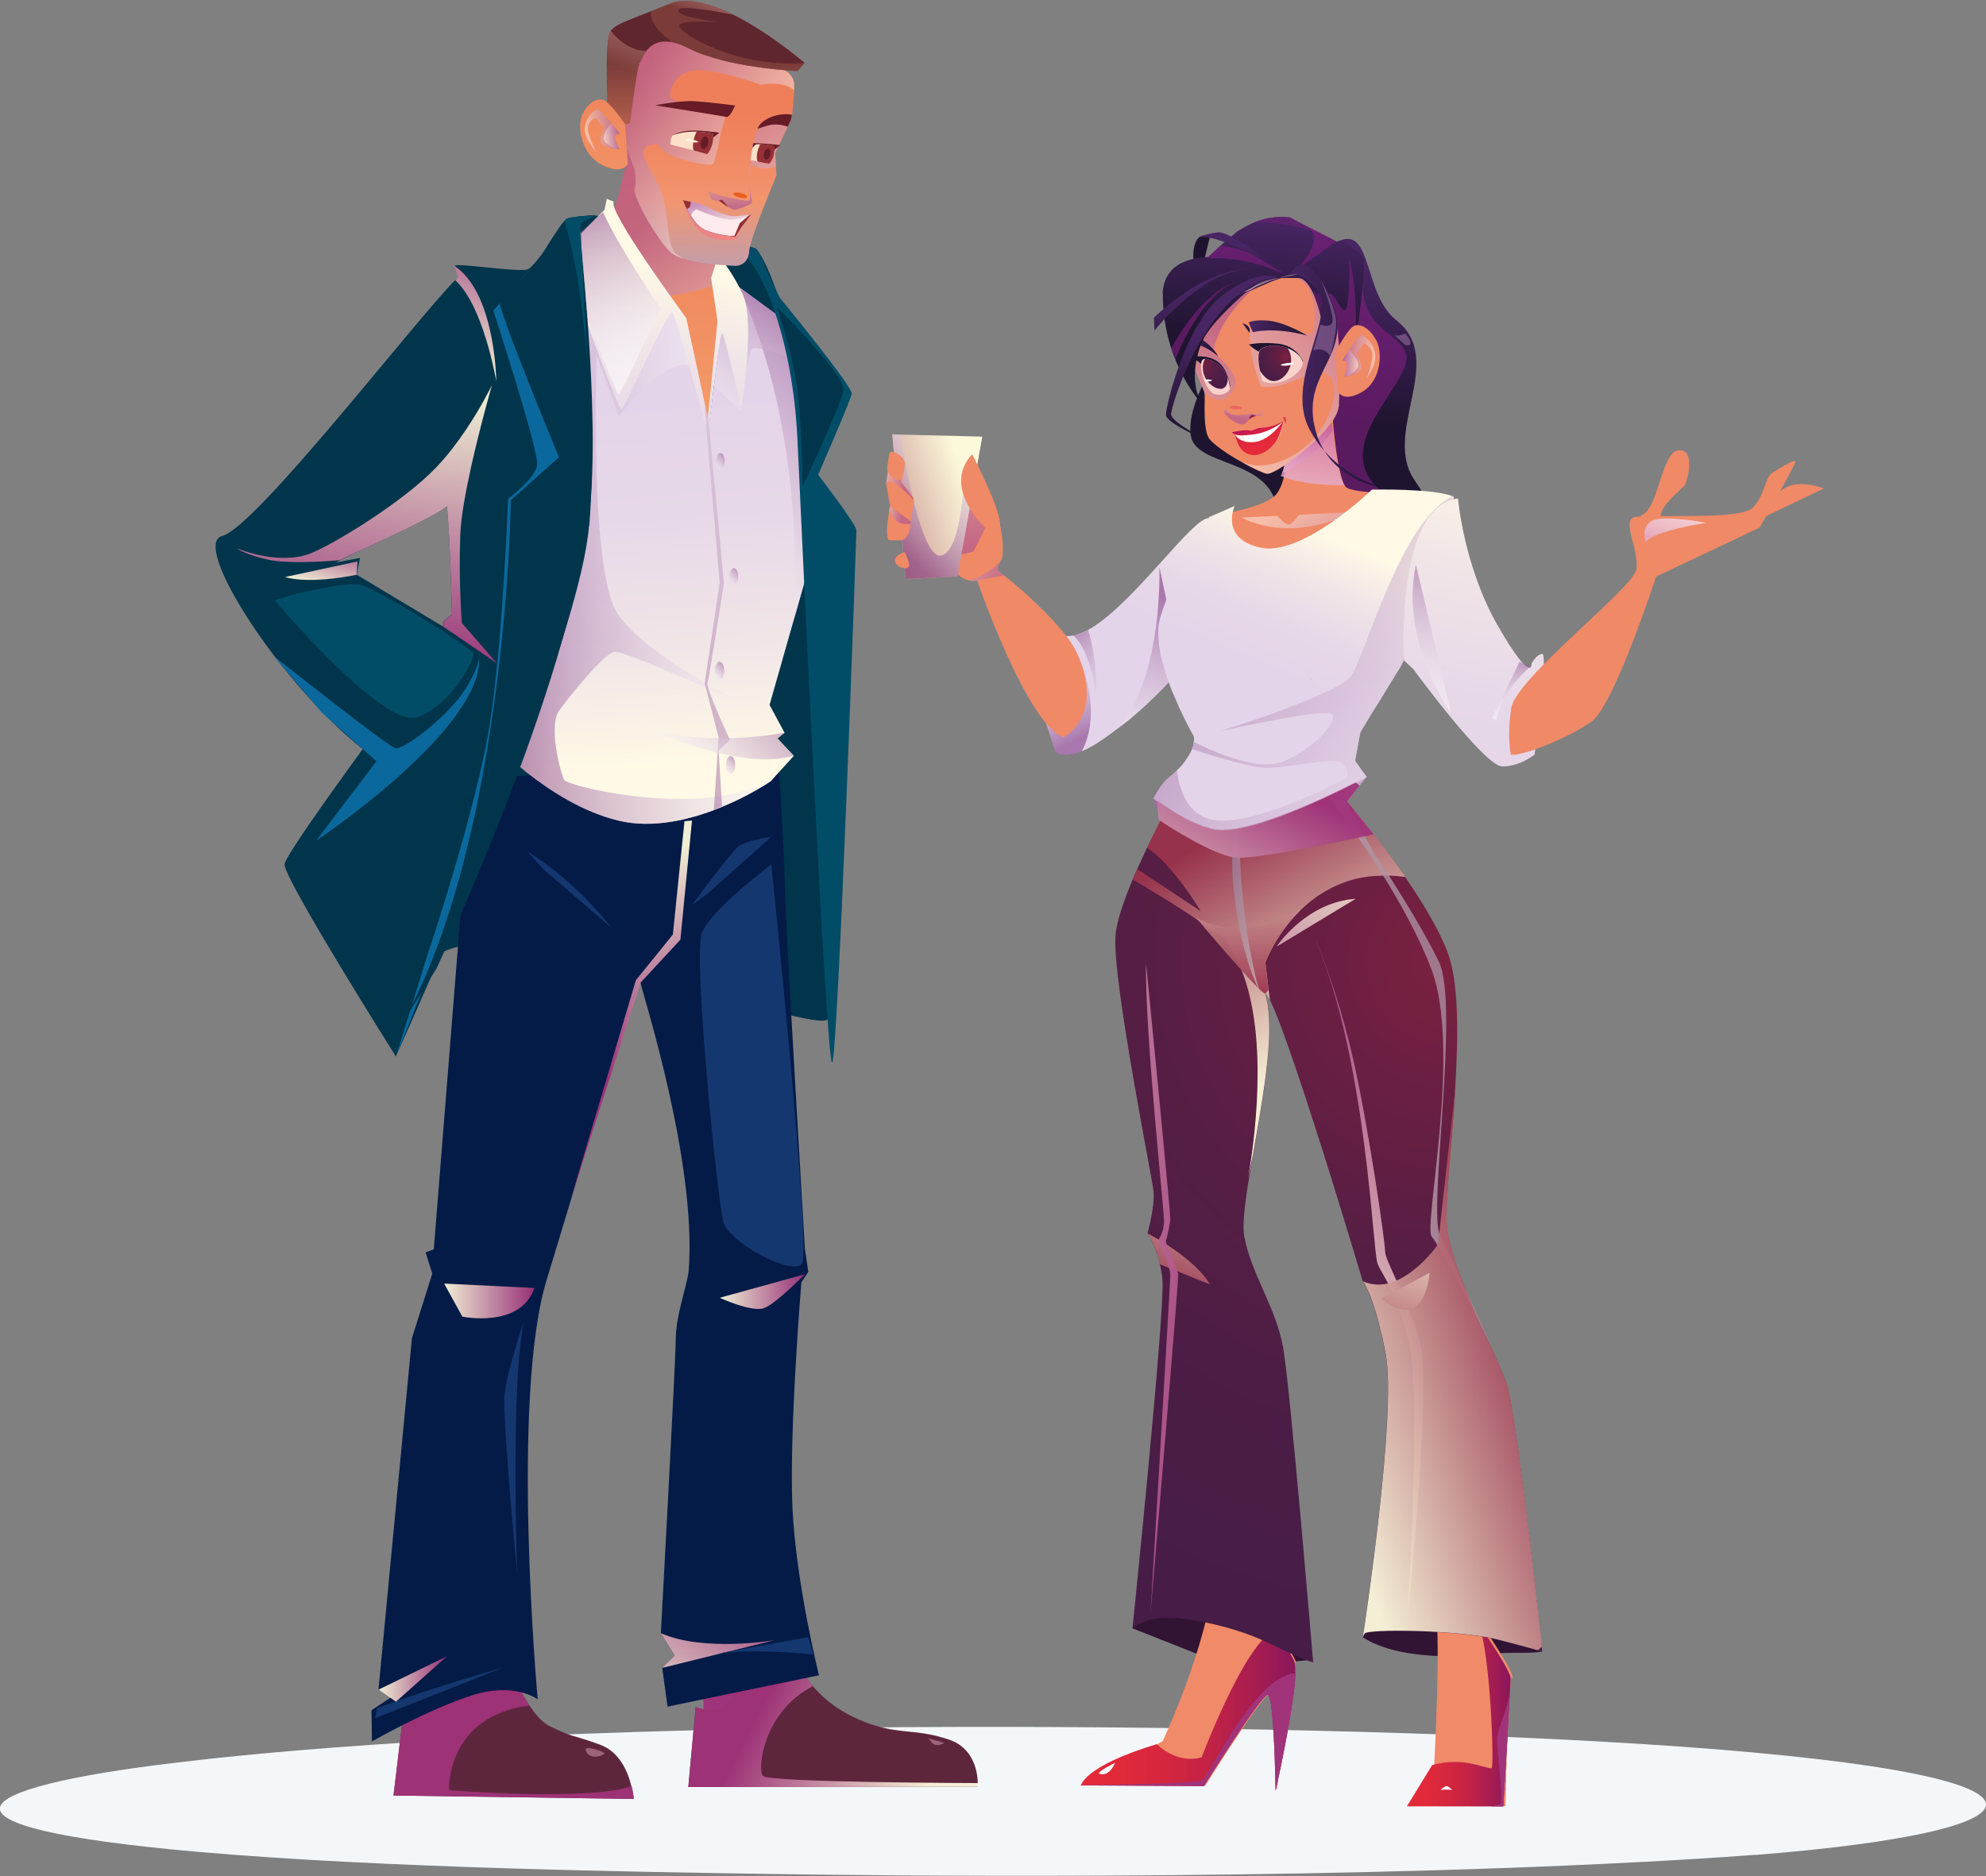 <?xml version="1.0" encoding="UTF-8"?>
<svg xmlns="http://www.w3.org/2000/svg" xmlns:xlink="http://www.w3.org/1999/xlink" version="1.1" width="2000" height="1890"><rect width="100%" height="100%" fill="#808080" stroke="none"/><svg xmlns:xlink="http://www.w3.org/1999/xlink" viewBox="0 0 145.45 137.36" x="0" y="0" width="2000" height="1890">
  <defs>
    <style>
      .cls-1 {
        fill: url(#_Áåçûìÿííûé_ãðàäèåíò_79-5);
      }

      .cls-1, .cls-2, .cls-3, .cls-4, .cls-5, .cls-6, .cls-7, .cls-8, .cls-9, .cls-10, .cls-11, .cls-12, .cls-13, .cls-14, .cls-15, .cls-16, .cls-17, .cls-18, .cls-19, .cls-20, .cls-21, .cls-22, .cls-23, .cls-24, .cls-25, .cls-26, .cls-27, .cls-28, .cls-29, .cls-30, .cls-31, .cls-32, .cls-33, .cls-34, .cls-35, .cls-36, .cls-37, .cls-38, .cls-39, .cls-40, .cls-41, .cls-42, .cls-43, .cls-44, .cls-45, .cls-46, .cls-47, .cls-48, .cls-49, .cls-50, .cls-51, .cls-52, .cls-53, .cls-54, .cls-55, .cls-56, .cls-57, .cls-58, .cls-59, .cls-60, .cls-61, .cls-62, .cls-63, .cls-64, .cls-65, .cls-66, .cls-67, .cls-68, .cls-69, .cls-70, .cls-71, .cls-72, .cls-73, .cls-74, .cls-75, .cls-76, .cls-77, .cls-78, .cls-79, .cls-80, .cls-81, .cls-82, .cls-83, .cls-84, .cls-85, .cls-86, .cls-87, .cls-88, .cls-89, .cls-90, .cls-91, .cls-92, .cls-93, .cls-94, .cls-95, .cls-96, .cls-97, .cls-98, .cls-99, .cls-100, .cls-101, .cls-102, .cls-103, .cls-104, .cls-105, .cls-106, .cls-107, .cls-108, .cls-109, .cls-110, .cls-111, .cls-112, .cls-113, .cls-114, .cls-115, .cls-116, .cls-117, .cls-118, .cls-119, .cls-120, .cls-121, .cls-122, .cls-123, .cls-124, .cls-125, .cls-126, .cls-127, .cls-128, .cls-129, .cls-130, .cls-131, .cls-132, .cls-133, .cls-134, .cls-135 {
        stroke-width: 0px;
      }

      .cls-2 {
        fill: url(#_Áåçûìÿííûé_ãðàäèåíò_153-5);
      }

      .cls-2, .cls-3, .cls-4, .cls-5, .cls-6, .cls-10, .cls-12, .cls-13, .cls-16, .cls-18, .cls-21, .cls-22, .cls-25, .cls-26, .cls-29, .cls-31, .cls-33, .cls-36, .cls-38, .cls-40, .cls-41, .cls-48, .cls-51, .cls-52, .cls-54, .cls-56, .cls-57, .cls-63, .cls-64, .cls-70, .cls-72, .cls-73, .cls-75, .cls-76, .cls-77, .cls-79, .cls-80, .cls-82, .cls-83, .cls-84, .cls-85, .cls-86, .cls-87, .cls-89, .cls-90, .cls-91, .cls-92, .cls-93, .cls-94, .cls-95, .cls-96, .cls-97, .cls-99, .cls-101, .cls-102, .cls-103, .cls-104, .cls-108, .cls-109, .cls-110, .cls-111, .cls-112, .cls-113, .cls-114, .cls-116, .cls-118, .cls-119, .cls-120, .cls-121, .cls-127, .cls-130, .cls-132, .cls-133, .cls-134 {
        mix-blend-mode: multiply;
      }

      .cls-2, .cls-5, .cls-6, .cls-21, .cls-36, .cls-41, .cls-52, .cls-56, .cls-57, .cls-63, .cls-82, .cls-84, .cls-87, .cls-90, .cls-97, .cls-103, .cls-110, .cls-118, .cls-127, .cls-132 {
        opacity: .95;
      }

      .cls-3 {
        fill: url(#_Áåçûìÿííûé_ãðàäèåíò_133-17);
      }

      .cls-3, .cls-4, .cls-10, .cls-12, .cls-18, .cls-22, .cls-25, .cls-29, .cls-31, .cls-38, .cls-54, .cls-64, .cls-72, .cls-79, .cls-83, .cls-85, .cls-92, .cls-95, .cls-96, .cls-101, .cls-111, .cls-113, .cls-130 {
        opacity: .58;
      }

      .cls-4 {
        fill: url(#_Áåçûìÿííûé_ãðàäèåíò_133-18);
      }

      .cls-4, .cls-8, .cls-10, .cls-17, .cls-25, .cls-39, .cls-44, .cls-46, .cls-51, .cls-59, .cls-71, .cls-88, .cls-91, .cls-93, .cls-96, .cls-114, .cls-124 {
        fill-rule: evenodd;
      }

      .cls-5 {
        fill: url(#_Áåçûìÿííûé_ãðàäèåíò_146-2);
      }

      .cls-6 {
        fill: url(#_Áåçûìÿííûé_ãðàäèåíò_153-6);
      }

      .cls-7 {
        fill: url(#_Áåçûìÿííûé_ãðàäèåíò_101-2);
      }

      .cls-8 {
        fill: url(#_Áåçûìÿííûé_ãðàäèåíò_71);
      }

      .cls-9 {
        fill: url(#_Áåçûìÿííûé_ãðàäèåíò_147-2);
      }

      .cls-10 {
        fill: url(#_Áåçûìÿííûé_ãðàäèåíò_133-19);
      }

      .cls-11 {
        fill: url(#_Áåçûìÿííûé_ãðàäèåíò_111-3);
      }

      .cls-12 {
        fill: url(#_Áåçûìÿííûé_ãðàäèåíò_133-3);
      }

      .cls-13 {
        fill: url(#_Áåçûìÿííûé_ãðàäèåíò_98-4);
      }

      .cls-13, .cls-16, .cls-26, .cls-33, .cls-40, .cls-48, .cls-70, .cls-76, .cls-80, .cls-89, .cls-99, .cls-104, .cls-109, .cls-112, .cls-116, .cls-120, .cls-133, .cls-134 {
        opacity: .53;
      }

      .cls-14 {
        fill: url(#_Áåçûìÿííûé_ãðàäèåíò_147);
      }

      .cls-15 {
        fill: #ea5e66;
        opacity: .81;
      }

      .cls-15, .cls-88, .cls-115 {
        mix-blend-mode: screen;
      }

      .cls-16 {
        fill: url(#_Áåçûìÿííûé_ãðàäèåíò_98-6);
      }

      .cls-17 {
        fill: url(#_Áåçûìÿííûé_ãðàäèåíò_69);
      }

      .cls-18 {
        fill: url(#_Áåçûìÿííûé_ãðàäèåíò_133-10);
      }

      .cls-19 {
        fill: url(#_Áåçûìÿííûé_ãðàäèåíò_111);
      }

      .cls-20 {
        fill: #70539d;
      }

      .cls-21 {
        fill: url(#_Áåçûìÿííûé_ãðàäèåíò_153-13);
      }

      .cls-22 {
        fill: url(#_Áåçûìÿííûé_ãðàäèåíò_133-12);
      }

      .cls-23 {
        fill: #311434;
      }

      .cls-24 {
        fill: #f4f7fa;
      }

      .cls-25 {
        fill: url(#_Áåçûìÿííûé_ãðàäèåíò_133-14);
      }

      .cls-26 {
        fill: url(#_Áåçûìÿííûé_ãðàäèåíò_98-18);
      }

      .cls-27 {
        fill: #014d68;
      }

      .cls-28 {
        fill: #f08a68;
      }

      .cls-29 {
        fill: url(#_Áåçûìÿííûé_ãðàäèåíò_133-4);
      }

      .cls-30 {
        fill: url(#_Áåçûìÿííûé_ãðàäèåíò_36-3);
      }

      .cls-31 {
        fill: url(#_Áåçûìÿííûé_ãðàäèåíò_133-5);
      }

      .cls-136 {
        isolation: isolate;
      }

      .cls-32 {
        fill: url(#_Áåçûìÿííûé_ãðàäèåíò_79);
      }

      .cls-33 {
        fill: url(#_Áåçûìÿííûé_ãðàäèåíò_98-17);
      }

      .cls-34 {
        fill: url(#_Áåçûìÿííûé_ãðàäèåíò_111-10);
      }

      .cls-35 {
        fill: url(#_Áåçûìÿííûé_ãðàäèåíò_98-3);
      }

      .cls-36 {
        fill: url(#_Áåçûìÿííûé_ãðàäèåíò_153-14);
      }

      .cls-37 {
        fill: url(#_Áåçûìÿííûé_ãðàäèåíò_111-2);
      }

      .cls-38 {
        fill: url(#_Áåçûìÿííûé_ãðàäèåíò_133-13);
      }

      .cls-39 {
        fill: url(#_Áåçûìÿííûé_ãðàäèåíò_65);
      }

      .cls-40 {
        fill: url(#_Áåçûìÿííûé_ãðàäèåíò_98-13);
      }

      .cls-41 {
        fill: #0b6ba0;
      }

      .cls-42 {
        fill: url(#_Áåçûìÿííûé_ãðàäèåíò_111-9);
      }

      .cls-43 {
        fill: #fceaec;
      }

      .cls-44, .cls-45 {
        fill: #943036;
      }

      .cls-46 {
        fill: #661b26;
      }

      .cls-47 {
        fill: url(#_Áåçûìÿííûé_ãðàäèåíò_380);
      }

      .cls-48 {
        fill: url(#_Áåçûìÿííûé_ãðàäèåíò_98-10);
      }

      .cls-49 {
        fill: url(#_Áåçûìÿííûé_ãðàäèåíò_111-8);
      }

      .cls-50 {
        fill: url(#_Áåçûìÿííûé_ãðàäèåíò_146-6);
      }

      .cls-51 {
        fill: url(#_Áåçûìÿííûé_ãðàäèåíò_70-2);
      }

      .cls-51, .cls-91, .cls-93, .cls-114 {
        opacity: .5;
      }

      .cls-52 {
        fill: url(#_Áåçûìÿííûé_ãðàäèåíò_153-4);
      }

      .cls-53 {
        fill: #872935;
      }

      .cls-54 {
        fill: url(#_Áåçûìÿííûé_ãðàäèåíò_133-8);
      }

      .cls-55 {
        fill: url(#_Áåçûìÿííûé_ãðàäèåíò_111-7);
      }

      .cls-56 {
        fill: url(#_Áåçûìÿííûé_ãðàäèåíò_153-8);
      }

      .cls-57 {
        fill: url(#_Áåçûìÿííûé_ãðàäèåíò_153-3);
      }

      .cls-58 {
        fill: url(#_Áåçûìÿííûé_ãðàäèåíò_111-12);
      }

      .cls-59 {
        fill: url(#_Áåçûìÿííûé_ãðàäèåíò_89);
      }

      .cls-60 {
        fill: url(#_Áåçûìÿííûé_ãðàäèåíò_36-2);
      }

      .cls-61 {
        fill: url(#_Áåçûìÿííûé_ãðàäèåíò_79-2);
      }

      .cls-62 {
        fill: #fff;
      }

      .cls-63 {
        fill: url(#_Áåçûìÿííûé_ãðàäèåíò_153-15);
      }

      .cls-64 {
        fill: url(#_Áåçûìÿííûé_ãðàäèåíò_133-9);
      }

      .cls-65 {
        fill: #143770;
      }

      .cls-66 {
        fill: #9d637b;
      }

      .cls-67 {
        fill: url(#_Áåçûìÿííûé_ãðàäèåíò_111-6);
      }

      .cls-68 {
        fill: url(#_Áåçûìÿííûé_ãðàäèåíò_119-2);
      }

      .cls-69 {
        fill: #041b47;
      }

      .cls-70 {
        fill: url(#_Áåçûìÿííûé_ãðàäèåíò_98-19);
      }

      .cls-71 {
        fill: url(#_Áåçûìÿííûé_ãðàäèåíò_68);
      }

      .cls-72 {
        fill: url(#_Áåçûìÿííûé_ãðàäèåíò_133-7);
      }

      .cls-73 {
        fill: url(#_Áåçûìÿííûé_ãðàäèåíò_153);
      }

      .cls-74 {
        fill: url(#_Áåçûìÿííûé_ãðàäèåíò_79-4);
      }

      .cls-75 {
        opacity: .4;
      }

      .cls-75, .cls-119 {
        fill: #821f81;
      }

      .cls-76 {
        fill: url(#_Áåçûìÿííûé_ãðàäèåíò_98-16);
      }

      .cls-77 {
        fill: url(#_Áåçûìÿííûé_ãðàäèåíò_153-2);
      }

      .cls-78 {
        fill: url(#_Áåçûìÿííûé_ãðàäèåíò_65-2);
      }

      .cls-79 {
        fill: url(#_Áåçûìÿííûé_ãðàäèåíò_133-16);
      }

      .cls-80 {
        fill: url(#_Áåçûìÿííûé_ãðàäèåíò_98-5);
      }

      .cls-81 {
        fill: url(#_Áåçûìÿííûé_ãðàäèåíò_98-2);
      }

      .cls-82 {
        fill: url(#_Áåçûìÿííûé_ãðàäèåíò_146);
      }

      .cls-83 {
        fill: url(#_Áåçûìÿííûé_ãðàäèåíò_133-6);
      }

      .cls-84 {
        fill: url(#_Áåçûìÿííûé_ãðàäèåíò_146-5);
      }

      .cls-85 {
        fill: url(#_Áåçûìÿííûé_ãðàäèåíò_133-15);
      }

      .cls-86 {
        fill: url(#_Áåçûìÿííûé_ãðàäèåíò_74);
      }

      .cls-86, .cls-88, .cls-94, .cls-102, .cls-108, .cls-121 {
        opacity: .8;
      }

      .cls-87 {
        fill: url(#_Áåçûìÿííûé_ãðàäèåíò_153-10);
      }

      .cls-88 {
        fill: url(#_Áåçûìÿííûé_ãðàäèåíò_67);
      }

      .cls-89 {
        fill: url(#_Áåçûìÿííûé_ãðàäèåíò_98-14);
      }

      .cls-90 {
        fill: url(#_Áåçûìÿííûé_ãðàäèåíò_153-7);
      }

      .cls-91 {
        fill: url(#_Áåçûìÿííûé_ãðàäèåíò_70);
      }

      .cls-92 {
        fill: url(#_Áåçûìÿííûé_ãðàäèåíò_133-21);
      }

      .cls-93 {
        fill: url(#_Áåçûìÿííûé_ãðàäèåíò_66);
      }

      .cls-94 {
        fill: url(#_Áåçûìÿííûé_ãðàäèåíò_74-3);
      }

      .cls-95 {
        fill: url(#_Áåçûìÿííûé_ãðàäèåíò_133-2);
      }

      .cls-96 {
        fill: url(#_Áåçûìÿííûé_ãðàäèåíò_133-20);
      }

      .cls-97 {
        fill: url(#_Áåçûìÿííûé_ãðàäèåíò_146-3);
      }

      .cls-98 {
        fill: #922451;
      }

      .cls-99 {
        fill: url(#_Áåçûìÿííûé_ãðàäèåíò_98-20);
      }

      .cls-100 {
        fill: url(#_Áåçûìÿííûé_ãðàäèåíò_119);
      }

      .cls-101 {
        fill: url(#_Áåçûìÿííûé_ãðàäèåíò_133-11);
      }

      .cls-102 {
        fill: url(#_Áåçûìÿííûé_ãðàäèåíò_99-2);
      }

      .cls-103 {
        fill: url(#_Áåçûìÿííûé_ãðàäèåíò_153-11);
      }

      .cls-104 {
        fill: url(#_Áåçûìÿííûé_ãðàäèåíò_98-15);
      }

      .cls-105 {
        fill: url(#_Áåçûìÿííûé_ãðàäèåíò_79-3);
      }

      .cls-106 {
        fill: url(#_Áåçûìÿííûé_ãðàäèåíò_36);
      }

      .cls-107 {
        fill: url(#_Áåçûìÿííûé_ãðàäèåíò_111-5);
      }

      .cls-108 {
        fill: url(#_Áåçûìÿííûé_ãðàäèåíò_99);
      }

      .cls-109 {
        fill: url(#_Áåçûìÿííûé_ãðàäèåíò_98-7);
      }

      .cls-110 {
        fill: url(#_Áåçûìÿííûé_ãðàäèåíò_153-16);
      }

      .cls-111 {
        fill: url(#_Áåçûìÿííûé_ãðàäèåíò_133);
      }

      .cls-112 {
        fill: url(#_Áåçûìÿííûé_ãðàäèåíò_98-11);
      }

      .cls-113 {
        fill: url(#_Áåçûìÿííûé_ãðàäèåíò_133-22);
      }

      .cls-114 {
        fill: url(#_Áåçûìÿííûé_ãðàäèåíò_66-2);
      }

      .cls-115 {
        fill: #b080b6;
        opacity: .46;
      }

      .cls-116 {
        fill: url(#_Áåçûìÿííûé_ãðàäèåíò_98);
      }

      .cls-117 {
        fill: url(#_Áåçûìÿííûé_ãðàäèåíò_111-11);
      }

      .cls-118 {
        fill: url(#_Áåçûìÿííûé_ãðàäèåíò_153-9);
      }

      .cls-119 {
        opacity: .6;
      }

      .cls-120 {
        fill: url(#_Áåçûìÿííûé_ãðàäèåíò_98-8);
      }

      .cls-121 {
        fill: url(#_Áåçûìÿííûé_ãðàäèåíò_74-2);
      }

      .cls-122 {
        fill: #00354c;
      }

      .cls-123 {
        fill: #f08966;
      }

      .cls-124 {
        fill: url(#_Áåçûìÿííûé_ãðàäèåíò_69-2);
      }

      .cls-125 {
        fill: url(#_Áåçûìÿííûé_ãðàäèåíò_111-4);
      }

      .cls-126 {
        fill: #cc4b43;
      }

      .cls-127 {
        fill: url(#_Áåçûìÿííûé_ãðàäèåíò_146-4);
      }

      .cls-128 {
        fill: url(#_Áåçûìÿííûé_ãðàäèåíò_111-13);
      }

      .cls-129 {
        fill: #5e263c;
      }

      .cls-130 {
        fill: url(#_Áåçûìÿííûé_ãðàäèåíò_133-23);
      }

      .cls-131 {
        fill: url(#_Áåçûìÿííûé_ãðàäèåíò_101);
      }

      .cls-132 {
        fill: url(#_Áåçûìÿííûé_ãðàäèåíò_153-12);
      }

      .cls-133 {
        fill: url(#_Áåçûìÿííûé_ãðàäèåíò_98-12);
      }

      .cls-134 {
        fill: url(#_Áåçûìÿííûé_ãðàäèåíò_98-9);
      }

      .cls-135 {
        fill: #f9d2cb;
      }
    </style>
    <linearGradient id="_Áåçûìÿííûé_ãðàäèåíò_111" data-name="Áåçûìÿííûé ãðàäèåíò 111" x1="88.49" y1="12.71" x2="88.27" y2="15.08" gradientUnits="userSpaceOnUse">
      <stop offset="0" stop-color="#482563"/>
      <stop offset="1" stop-color="#1f1430"/>
    </linearGradient>
    <linearGradient id="_Áåçûìÿííûé_ãðàäèåíò_111-2" data-name="Áåçûìÿííûé ãðàäèåíò 111" x1="98.57" y1="19.14" x2="96.68" y2="30.26" xlink:href="#_Áåçûìÿííûé_ãðàäèåíò_111"/>
    <linearGradient id="_Áåçûìÿííûé_ãðàäèåíò_133" data-name="Áåçûìÿííûé ãðàäèåíò 133" x1="-9488.85" y1="725.89" x2="-9482.75" y2="734.95" gradientTransform="translate(9589.13 -608.1) rotate(.49)" gradientUnits="userSpaceOnUse">
      <stop offset="0" stop-color="#fce7d9"/>
      <stop offset=".99" stop-color="#a34f98"/>
    </linearGradient>
    <linearGradient id="_Áåçûìÿííûé_ãðàäèåíò_74" data-name="Áåçûìÿííûé ãðàäèåíò 74" x1="3969.4" y1="134.26" x2="3971.02" y2="147.89" gradientTransform="translate(4068.74 8.32) rotate(-178.35) scale(1 -1)" gradientUnits="userSpaceOnUse">
      <stop offset="0" stop-color="#c85599"/>
      <stop offset="1" stop-color="#fff"/>
    </linearGradient>
    <linearGradient id="_Áåçûìÿííûé_ãðàäèåíò_74-2" data-name="Áåçûìÿííûé ãðàäèåíò 74" x1="3970.33" y1="136.66" x2="3971.3" y2="144.79" xlink:href="#_Áåçûìÿííûé_ãðàäèåíò_74"/>
    <linearGradient id="_Áåçûìÿííûé_ãðàäèåíò_111-3" data-name="Áåçûìÿííûé ãðàäèåíò 111" x1="94.06" y1="15.94" x2="93.27" y2="25.01" xlink:href="#_Áåçûìÿííûé_ãðàäèåíò_111"/>
    <linearGradient id="_Áåçûìÿííûé_ãðàäèåíò_133-2" data-name="Áåçûìÿííûé ãðàäèåíò 133" x1="91.26" y1="28.89" x2="90.96" y2="30.63" gradientTransform="matrix(1,0,0,1,0,0)" xlink:href="#_Áåçûìÿííûé_ãðàäèåíò_133"/>
    <linearGradient id="_Áåçûìÿííûé_ãðàäèåíò_133-3" data-name="Áåçûìÿííûé ãðàäèåíò 133" x1="3977.57" y1="138.98" x2="3964.6" y2="125.45" gradientTransform="translate(4068.74 8.32) rotate(-178.35) scale(1 -1)" xlink:href="#_Áåçûìÿííûé_ãðàäèåíò_133"/>
    <linearGradient id="_Áåçûìÿííûé_ãðàäèåíò_133-4" data-name="Áåçûìÿííûé ãðàäèåíò 133" x1="3980.54" y1="140.1" x2="3976.23" y2="130.64" gradientTransform="translate(4068.74 8.32) rotate(-178.35) scale(1 -1)" xlink:href="#_Áåçûìÿííûé_ãðàäèåíò_133"/>
    <linearGradient id="_Áåçûìÿííûé_ãðàäèåíò_133-5" data-name="Áåçûìÿííûé ãðàäèåíò 133" x1="3975.37" y1="127.99" x2="3972.25" y2="124.75" gradientTransform="translate(4068.74 8.32) rotate(-178.35) scale(1 -1)" xlink:href="#_Áåçûìÿííûé_ãðàäèåíò_133"/>
    <linearGradient id="_Áåçûìÿííûé_ãðàäèåíò_133-6" data-name="Áåçûìÿííûé ãðàäèåíò 133" x1="3975.59" y1="127.67" x2="3975.48" y2="127.56" gradientTransform="translate(4068.74 8.32) rotate(-178.35) scale(1 -1)" xlink:href="#_Áåçûìÿííûé_ãðàäèåíò_133"/>
    <linearGradient id="_Áåçûìÿííûé_ãðàäèåíò_111-4" data-name="Áåçûìÿííûé ãðàäèåíò 111" x1="91.45" y1="23.98" x2="95.73" y2="23.98" xlink:href="#_Áåçûìÿííûé_ãðàäèåíò_111"/>
    <linearGradient id="_Áåçûìÿííûé_ãðàäèåíò_111-5" data-name="Áåçûìÿííûé ãðàäèåíò 111" x1="86.77" y1="25.21" x2="89.2" y2="25.21" xlink:href="#_Áåçûìÿííûé_ãðàäèåíò_111"/>
    <linearGradient id="_Áåçûìÿííûé_ãðàäèåíò_133-7" data-name="Áåçûìÿííûé ãðàäèåíò 133" x1="4681.9" y1="-137.33" x2="4682.87" y2="-137.33" gradientTransform="translate(4351.3 113.75) rotate(179.25) scale(.91 -1)" xlink:href="#_Áåçûìÿííûé_ãðàäèåíò_133"/>
    <linearGradient id="_Áåçûìÿííûé_ãðàäèåíò_147" data-name="Áåçûìÿííûé ãðàäèåíò 147" x1="3974.36" y1="137.13" x2="3973.76" y2="138.56" gradientTransform="translate(4068.74 8.32) rotate(-178.35) scale(1 -1)" gradientUnits="userSpaceOnUse">
      <stop offset="0" stop-color="#b9115a"/>
      <stop offset=".08" stop-color="#bf1454"/>
      <stop offset=".39" stop-color="#d42045"/>
      <stop offset=".7" stop-color="#e0273c"/>
      <stop offset="1" stop-color="#e52a39"/>
    </linearGradient>
    <linearGradient id="_Áåçûìÿííûé_ãðàäèåíò_147-2" data-name="Áåçûìÿííûé ãðàäèåíò 147" x1="3974.31" y1="137.1" x2="3973.71" y2="138.54" xlink:href="#_Áåçûìÿííûé_ãðàäèåíò_147"/>
    <linearGradient id="_Áåçûìÿííûé_ãðàäèåíò_111-6" data-name="Áåçûìÿííûé ãðàäèåíò 111" x1="91.88" y1="15.75" x2="91.1" y2="24.82" xlink:href="#_Áåçûìÿííûé_ãðàäèåíò_111"/>
    <linearGradient id="_Áåçûìÿííûé_ãðàäèåíò_133-8" data-name="Áåçûìÿííûé ãðàäèåíò 133" x1="3903.69" y1="386.95" x2="3906.12" y2="386.95" gradientTransform="translate(4021.61 -96.02) rotate(-176.12) scale(1 -1)" xlink:href="#_Áåçûìÿííûé_ãðàäèåíò_133"/>
    <linearGradient id="_Áåçûìÿííûé_ãðàäèåíò_133-9" data-name="Áåçûìÿííûé ãðàäèåíò 133" x1="3904.91" y1="387.49" x2="3906.12" y2="387.49" gradientTransform="translate(4021.61 -96.02) rotate(-176.12) scale(1 -1)" xlink:href="#_Áåçûìÿííûé_ãðàäèåíò_133"/>
    <linearGradient id="_Áåçûìÿííûé_ãðàäèåíò_133-10" data-name="Áåçûìÿííûé ãðàäèåíò 133" x1="3909.62" y1="381.39" x2="3911.08" y2="381.39" gradientTransform="translate(4021.61 -96.02) rotate(-176.12) scale(1 -1)" xlink:href="#_Áåçûìÿííûé_ãðàäèåíò_133"/>
    <linearGradient id="_Áåçûìÿííûé_ãðàäèåíò_133-11" data-name="Áåçûìÿííûé ãðàäèåíò 133" x1="3911.08" y1="381.59" x2="3911.1" y2="381.59" gradientTransform="translate(4021.61 -96.02) rotate(-176.12) scale(1 -1)" xlink:href="#_Áåçûìÿííûé_ãðàäèåíò_133"/>
    <linearGradient id="_Áåçûìÿííûé_ãðàäèåíò_111-7" data-name="Áåçûìÿííûé ãðàäèåíò 111" x1="93.81" y1="28.08" x2="93.34" y2="25.11" xlink:href="#_Áåçûìÿííûé_ãðàäèåíò_111"/>
    <radialGradient id="_Áåçûìÿííûé_ãðàäèåíò_36" data-name="Áåçûìÿííûé ãðàäèåíò 36" cx="94.16" cy="26.08" fx="94.16" fy="26.08" r="2.43" gradientUnits="userSpaceOnUse">
      <stop offset="0" stop-color="#7c2140"/>
      <stop offset=".17" stop-color="#6c1f42"/>
      <stop offset=".45" stop-color="#571e44"/>
      <stop offset=".73" stop-color="#4b1d46"/>
      <stop offset="1" stop-color="#471d47"/>
    </radialGradient>
    <linearGradient id="_Áåçûìÿííûé_ãðàäèåíò_111-8" data-name="Áåçûìÿííûé ãðàäèåíò 111" x1="89.2" y1="30.39" x2="88.53" y2="26.21" xlink:href="#_Áåçûìÿííûé_ãðàäèåíò_111"/>
    <radialGradient id="_Áåçûìÿííûé_ãðàäèåíò_36-2" data-name="Áåçûìÿííûé ãðàäèåíò 36" cx="87.8" cy="26.58" fx="87.8" fy="26.58" r="2.78" xlink:href="#_Áåçûìÿííûé_ãðàäèåíò_36"/>
    <linearGradient id="_Áåçûìÿííûé_ãðàäèåíò_111-9" data-name="Áåçûìÿííûé ãðàäèåíò 111" x1="90.99" y1="23.99" x2="91.53" y2="23.99" xlink:href="#_Áåçûìÿííûé_ãðàäèåíò_111"/>
    <linearGradient id="_Áåçûìÿííûé_ãðàäèåíò_111-10" data-name="Áåçûìÿííûé ãðàäèåíò 111" x1="94.44" y1="27.54" x2="101.33" y2="27.54" xlink:href="#_Áåçûìÿííûé_ãðàäèåíò_111"/>
    <linearGradient id="_Áåçûìÿííûé_ãðàäèåíò_111-11" data-name="Áåçûìÿííûé ãðàäèåíò 111" x1="89.28" y1="23.96" x2="90.07" y2="31.61" xlink:href="#_Áåçûìÿííûé_ãðàäèåíò_111"/>
    <linearGradient id="_Áåçûìÿííûé_ãðàäèåíò_79" data-name="Áåçûìÿííûé ãðàäèåíò 79" x1="87.02" y1="34.68" x2="82.77" y2="44.76" gradientUnits="userSpaceOnUse">
      <stop offset=".02" stop-color="#fff9e6"/>
      <stop offset=".34" stop-color="#f0e5e7"/>
      <stop offset=".68" stop-color="#e7d8e8"/>
      <stop offset="1" stop-color="#e4d4e9"/>
    </linearGradient>
    <linearGradient id="_Áåçûìÿííûé_ãðàäèåíò_98" data-name="Áåçûìÿííûé ãðàäèåíò 98" x1="85.81" y1="43.52" x2="82.75" y2="58.73" gradientUnits="userSpaceOnUse">
      <stop offset=".02" stop-color="#732376"/>
      <stop offset=".04" stop-color="#792c7b"/>
      <stop offset=".18" stop-color="#9c639e"/>
      <stop offset=".32" stop-color="#ba93bb"/>
      <stop offset=".47" stop-color="#d3bad4"/>
      <stop offset=".6" stop-color="#e6d8e6"/>
      <stop offset=".74" stop-color="#f3edf4"/>
      <stop offset=".87" stop-color="#fcfafc"/>
      <stop offset=".99" stop-color="#fff"/>
    </linearGradient>
    <linearGradient id="_Áåçûìÿííûé_ãðàäèåíò_98-2" data-name="Áåçûìÿííûé ãðàäèåíò 98" x1="80.2" y1="63.48" x2="106.05" y2="46.54" xlink:href="#_Áåçûìÿííûé_ãðàäèåíò_98"/>
    <linearGradient id="_Áåçûìÿííûé_ãðàäèåíò_119" data-name="Áåçûìÿííûé ãðàäèåíò 119" x1="79.16" y1="125.27" x2="94.88" y2="125.27" gradientUnits="userSpaceOnUse">
      <stop offset="0" stop-color="#e52a39"/>
      <stop offset=".2" stop-color="#e0293a"/>
      <stop offset=".41" stop-color="#d4263f"/>
      <stop offset=".63" stop-color="#bf2247"/>
      <stop offset=".84" stop-color="#a31c52"/>
      <stop offset="1" stop-color="#89175c"/>
    </linearGradient>
    <linearGradient id="_Áåçûìÿííûé_ãðàäèåíò_119-2" data-name="Áåçûìÿííûé ãðàäèåíò 119" x1="103.04" y1="125.57" x2="110.63" y2="125.57" xlink:href="#_Áåçûìÿííûé_ãðàäèåíò_119"/>
    <linearGradient id="_Áåçûìÿííûé_ãðàäèåíò_153" data-name="Áåçûìÿííûé ãðàäèåíò 153" x1="81.98" y1="117.36" x2="85.18" y2="123.14" gradientUnits="userSpaceOnUse">
      <stop offset="0" stop-color="#fcf9db"/>
      <stop offset=".99" stop-color="#a0337a"/>
    </linearGradient>
    <linearGradient id="_Áåçûìÿííûé_ãðàäèåíò_153-2" data-name="Áåçûìÿííûé ãðàäèåíò 153" x1="98.73" y1="108.07" x2="101.94" y2="113.85" xlink:href="#_Áåçûìÿííûé_ãðàäèåíò_153"/>
    <linearGradient id="_Áåçûìÿííûé_ãðàäèåíò_101" data-name="Áåçûìÿííûé ãðàäèåíò 101" x1="80.76" y1="129.25" x2="80.95" y2="129.39" gradientUnits="userSpaceOnUse">
      <stop offset="0" stop-color="#a47959"/>
      <stop offset=".99" stop-color="#fff"/>
    </linearGradient>
    <linearGradient id="_Áåçûìÿííûé_ãðàäèåíò_101-2" data-name="Áåçûìÿííûé ãðàäèåíò 101" x1="105.54" y1="130.77" x2="105.76" y2="130.94" xlink:href="#_Áåçûìÿííûé_ãðàäèåíò_101"/>
    <linearGradient id="_Áåçûìÿííûé_ãðàäèåíò_98-3" data-name="Áåçûìÿííûé ãðàäèåíò 98" x1="95.59" y1="61.08" x2="102.26" y2="49.55" xlink:href="#_Áåçûìÿííûé_ãðàäèåíò_98"/>
    <radialGradient id="_Áåçûìÿííûé_ãðàäèåíò_36-3" data-name="Áåçûìÿííûé ãðàäèåíò 36" cx="106.32" cy="70.38" fx="106.32" fy="70.38" r="49.04" xlink:href="#_Áåçûìÿííûé_ãðàäèåíò_36"/>
    <linearGradient id="_Áåçûìÿííûé_ãðàäèåíò_146" data-name="Áåçûìÿííûé ãðàäèåíò 146" x1="97.85" y1="76.48" x2="89.47" y2="61.13" gradientUnits="userSpaceOnUse">
      <stop offset="0" stop-color="#fcf9db"/>
      <stop offset="1" stop-color="#9a334c"/>
    </linearGradient>
    <linearGradient id="_Áåçûìÿííûé_ãðàäèåíò_146-2" data-name="Áåçûìÿííûé ãðàäèåíò 146" x1="89.73" y1="83.08" x2="85.15" y2="95.3" xlink:href="#_Áåçûìÿííûé_ãðàäèåíò_146"/>
    <linearGradient id="_Áåçûìÿííûé_ãðàäèåíò_153-3" data-name="Áåçûìÿííûé ãðàäèåíò 153" x1="3965.17" y1="166.72" x2="3976.7" y2="187.74" gradientTransform="translate(4068.74 8.32) rotate(-178.35) scale(1 -1)" xlink:href="#_Áåçûìÿííûé_ãðàäèåíò_153"/>
    <linearGradient id="_Áåçûìÿííûé_ãðàäèåíò_146-3" data-name="Áåçûìÿííûé ãðàäèåíò 146" x1="91.56" y1="58.45" x2="91.3" y2="72.94" xlink:href="#_Áåçûìÿííûé_ãðàäèåíò_146"/>
    <linearGradient id="_Áåçûìÿííûé_ãðàäèåíò_99" data-name="Áåçûìÿííûé ãðàäèåíò 99" x1="3960.78" y1="174.28" x2="3984.82" y2="163.42" gradientTransform="translate(4068.74 8.32) rotate(-178.35) scale(1 -1)" gradientUnits="userSpaceOnUse">
      <stop offset="0" stop-color="#fcf9db"/>
      <stop offset=".99" stop-color="#5b2466"/>
    </linearGradient>
    <linearGradient id="_Áåçûìÿííûé_ãðàäèåíò_99-2" data-name="Áåçûìÿííûé ãðàäèåíò 99" x1="3985.94" y1="86.39" x2="3920.2" y2="68.8" gradientTransform="translate(4059.81) rotate(-180) scale(1 -1)" xlink:href="#_Áåçûìÿííûé_ãðàäèåíò_99"/>
    <linearGradient id="_Áåçûìÿííûé_ãðàäèåíò_79-2" data-name="Áåçûìÿííûé ãðàäèåíò 79" x1="97.46" y1="39.09" x2="93.2" y2="49.17" xlink:href="#_Áåçûìÿííûé_ãðàäèåíò_79"/>
    <linearGradient id="_Áåçûìÿííûé_ãðàäèåíò_98-4" data-name="Áåçûìÿííûé ãðàäèåíò 98" x1="3970.51" y1="155.43" x2="3968.91" y2="156.33" gradientTransform="translate(4068.74 8.32) rotate(-178.35) scale(1 -1)" xlink:href="#_Áåçûìÿííûé_ãðàäèåíò_98"/>
    <linearGradient id="_Áåçûìÿííûé_ãðàäèåíò_153-4" data-name="Áåçûìÿííûé ãðàäèåíò 153" x1="92.48" y1="101.4" x2="113.44" y2="78.84" xlink:href="#_Áåçûìÿííûé_ãðàäèåíò_153"/>
    <linearGradient id="_Áåçûìÿííûé_ãðàäèåíò_146-4" data-name="Áåçûìÿííûé ãðàäèåíò 146" x1="96.36" y1="104.84" x2="113.47" y2="98.76" xlink:href="#_Áåçûìÿííûé_ãðàäèåíò_146"/>
    <linearGradient id="_Áåçûìÿííûé_ãðàäèåíò_146-5" data-name="Áåçûìÿííûé ãðàäèåíò 146" x1="105.04" y1="88.83" x2="100.46" y2="101.05" xlink:href="#_Áåçûìÿííûé_ãðàäèåíò_146"/>
    <linearGradient id="_Áåçûìÿííûé_ãðàäèåíò_153-5" data-name="Áåçûìÿííûé ãðàäèåíò 153" x1="61.16" y1="91.75" x2="92.26" y2="95.21" xlink:href="#_Áåçûìÿííûé_ãðàäèåíò_153"/>
    <linearGradient id="_Áåçûìÿííûé_ãðàäèåíò_153-6" data-name="Áåçûìÿííûé ãðàäèåíò 153" x1="85.49" y1="71.89" x2="94.24" y2="57.19" xlink:href="#_Áåçûìÿííûé_ãðàäèåíò_153"/>
    <linearGradient id="_Áåçûìÿííûé_ãðàäèåíò_98-5" data-name="Áåçûìÿííûé ãðàäèåíò 98" x1="77.12" y1="45.93" x2="84.61" y2="52.73" xlink:href="#_Áåçûìÿííûé_ãðàäèåíò_98"/>
    <linearGradient id="_Áåçûìÿííûé_ãðàäèåíò_98-6" data-name="Áåçûìÿííûé ãðàäèåíò 98" x1="79.47" y1="54.11" x2="75.5" y2="46.2" xlink:href="#_Áåçûìÿííûé_ãðàäèåíò_98"/>
    <linearGradient id="_Áåçûìÿííûé_ãðàäèåíò_133-12" data-name="Áåçûìÿííûé ãðàäèåíò 133" x1="71.54" y1="28.67" x2="70.54" y2="39.98" gradientTransform="matrix(1,0,0,1,0,0)" xlink:href="#_Áåçûìÿííûé_ãðàäèåíò_133"/>
    <linearGradient id="_Áåçûìÿííûé_ãðàäèåíò_133-13" data-name="Áåçûìÿííûé ãðàäèåíò 133" x1="67.27" y1="40.49" x2="74.07" y2="42.29" gradientTransform="matrix(1,0,0,1,0,0)" xlink:href="#_Áåçûìÿííûé_ãðàäèåíò_133"/>
    <linearGradient id="_Áåçûìÿííûé_ãðàäèåíò_133-14" data-name="Áåçûìÿííûé ãðàäèåíò 133" x1="66.17" y1="32.38" x2="70.36" y2="35.62" gradientTransform="matrix(1,0,0,1,0,0)" xlink:href="#_Áåçûìÿííûé_ãðàäèåíò_133"/>
    <linearGradient id="_Áåçûìÿííûé_ãðàäèåíò_111-12" data-name="Áåçûìÿííûé ãðàäèåíò 111" x1="88.21" y1="21.34" x2="86.24" y2="31.29" xlink:href="#_Áåçûìÿííûé_ãðàäèåíò_111"/>
    <linearGradient id="_Áåçûìÿííûé_ãðàäèåíò_111-13" data-name="Áåçûìÿííûé ãðàäèåíò 111" x1="90.96" y1="18" x2="91.03" y2="21.95" xlink:href="#_Áåçûìÿííûé_ãðàäèåíò_111"/>
    <linearGradient id="_Áåçûìÿííûé_ãðàäèåíò_146-6" data-name="Áåçûìÿííûé ãðàäèåíò 146" x1="70.99" y1="35.86" x2="58.17" y2="40.27" xlink:href="#_Áåçûìÿííûé_ãðàäèåíò_146"/>
    <linearGradient id="_Áåçûìÿííûé_ãðàäèåíò_98-7" data-name="Áåçûìÿííûé ãðàäèåíò 98" x1="80.94" y1="39.27" x2="121.58" y2="62.15" xlink:href="#_Áåçûìÿííûé_ãðàäèåíò_98"/>
    <linearGradient id="_Áåçûìÿííûé_ãðàäèåíò_79-3" data-name="Áåçûìÿííûé ãðàäèåíò 79" x1="111.09" y1="32.93" x2="105.49" y2="59.35" xlink:href="#_Áåçûìÿííûé_ãðàäèåíò_79"/>
    <linearGradient id="_Áåçûìÿííûé_ãðàäèåíò_98-8" data-name="Áåçûìÿííûé ãðàäèåíò 98" x1="111.39" y1="47.35" x2="110" y2="53.87" xlink:href="#_Áåçûìÿííûé_ãðàäèåíò_98"/>
    <linearGradient id="_Áåçûìÿííûé_ãðàäèåíò_98-9" data-name="Áåçûìÿííûé ãðàäèåíò 98" x1="106.53" y1="39.49" x2="103.48" y2="53.87" xlink:href="#_Áåçûìÿííûé_ãðàäèåíò_98"/>
    <linearGradient id="_Áåçûìÿííûé_ãðàäèåíò_74-3" data-name="Áåçûìÿííûé ãðàäèåíò 74" x1="121.07" y1="43.87" x2="123.4" y2="36.28" gradientTransform="matrix(1,0,0,1,0,0)" xlink:href="#_Áåçûìÿííûé_ãðàäèåíò_74"/>
    <linearGradient id="_Áåçûìÿííûé_ãðàäèåíò_98-10" data-name="Áåçûìÿííûé ãðàäèåíò 98" x1="65.23" y1="40.28" x2="73.64" y2="29.2" xlink:href="#_Áåçûìÿííûé_ãðàäèåíò_98"/>
    <linearGradient id="_Áåçûìÿííûé_ãðàäèåíò_133-15" data-name="Áåçûìÿííûé ãðàäèåíò 133" x1="104.9" y1="-311.9" x2="105.49" y2="-309.85" gradientTransform="translate(220.58 258.24) rotate(-66.58) scale(.98 .74) skewX(-6.94)" xlink:href="#_Áåçûìÿííûé_ãðàäèåíò_133"/>
    <linearGradient id="_Áåçûìÿííûé_ãðàäèåíò_133-16" data-name="Áåçûìÿííûé ãðàäèåíò 133" x1="106.85" y1="-313.39" x2="107.6" y2="-310.78" gradientTransform="translate(220.58 258.24) rotate(-66.58) scale(.98 .74) skewX(-6.94)" xlink:href="#_Áåçûìÿííûé_ãðàäèåíò_133"/>
    <linearGradient id="_Áåçûìÿííûé_ãðàäèåíò_153-7" data-name="Áåçûìÿííûé ãðàäèåíò 153" x1="67.16" y1="132.23" x2="55.09" y2="126.07" xlink:href="#_Áåçûìÿííûé_ãðàäèåíò_153"/>
    <linearGradient id="_Áåçûìÿííûé_ãðàäèåíò_153-8" data-name="Áåçûìÿííûé ãðàäèåíò 153" x1="62.53" y1="141.31" x2="50.45" y2="135.14" xlink:href="#_Áåçûìÿííûé_ãðàäèåíò_153"/>
    <linearGradient id="_Áåçûìÿííûé_ãðàäèåíò_65" data-name="Áåçûìÿííûé ãðàäèåíò 65" x1="49.75" y1="30.12" x2="48.54" y2="12.58" gradientUnits="userSpaceOnUse">
      <stop offset="0" stop-color="#f39a69"/>
      <stop offset="1" stop-color="#ee7c55"/>
    </linearGradient>
    <linearGradient id="_Áåçûìÿííûé_ãðàäèåíò_133-17" data-name="Áåçûìÿííûé ãðàäèåíò 133" x1="55.59" y1="27.34" x2="47.22" y2="16.18" gradientTransform="matrix(1,0,0,1,0,0)" xlink:href="#_Áåçûìÿííûé_ãðàäèåíò_133"/>
    <linearGradient id="_Áåçûìÿííûé_ãðàäèåíò_79-4" data-name="Áåçûìÿííûé ãðàäèåíò 79" x1="48.44" y1="56.59" x2="46.39" y2="29.04" xlink:href="#_Áåçûìÿííûé_ãðàäèåíò_79"/>
    <linearGradient id="_Áåçûìÿííûé_ãðàäèåíò_98-11" data-name="Áåçûìÿííûé ãðàäèåíò 98" x1="64.56" y1="24.71" x2="45.31" y2="43.85" xlink:href="#_Áåçûìÿííûé_ãðàäèåíò_98"/>
    <linearGradient id="_Áåçûìÿííûé_ãðàäèåíò_98-12" data-name="Áåçûìÿííûé ãðàäèåíò 98" x1="34.65" y1="41.21" x2="58.63" y2="38.16" xlink:href="#_Áåçûìÿííûé_ãðàäèåíò_98"/>
    <linearGradient id="_Áåçûìÿííûé_ãðàäèåíò_98-13" data-name="Áåçûìÿííûé ãðàäèåíò 98" x1="58.62" y1="18.1" x2="49.29" y2="34.01" xlink:href="#_Áåçûìÿííûé_ãðàäèåíò_98"/>
    <linearGradient id="_Áåçûìÿííûé_ãðàäèåíò_79-5" data-name="Áåçûìÿííûé ãðàäèåíò 79" x1="48.75" y1="18.9" x2="45.63" y2="37.77" xlink:href="#_Áåçûìÿííûé_ãðàäèåíò_79"/>
    <linearGradient id="_Áåçûìÿííûé_ãðàäèåíò_98-14" data-name="Áåçûìÿííûé ãðàäèåíò 98" x1="36.06" y1="53.02" x2="85.82" y2="26.31" xlink:href="#_Áåçûìÿííûé_ãðàäèåíò_98"/>
    <linearGradient id="_Áåçûìÿííûé_ãðàäèåíò_98-15" data-name="Áåçûìÿííûé ãðàäèåíò 98" x1="58.47" y1="50.1" x2="48.31" y2="58.26" xlink:href="#_Áåçûìÿííûé_ãðàäèåíò_98"/>
    <linearGradient id="_Áåçûìÿííûé_ãðàäèåíò_98-16" data-name="Áåçûìÿííûé ãðàäèåíò 98" x1="54.28" y1="41.64" x2="53.02" y2="42.9" xlink:href="#_Áåçûìÿííûé_ãðàäèåíò_98"/>
    <linearGradient id="_Áåçûìÿííûé_ãðàäèåíò_98-17" data-name="Áåçûìÿííûé ãðàäèåíò 98" x1="53.3" y1="33.22" x2="52.03" y2="34.48" xlink:href="#_Áåçûìÿííûé_ãðàäèåíò_98"/>
    <linearGradient id="_Áåçûìÿííûé_ãðàäèåíò_98-18" data-name="Áåçûìÿííûé ãðàäèåíò 98" x1="53.27" y1="48.52" x2="51.91" y2="49.87" xlink:href="#_Áåçûìÿííûé_ãðàäèåíò_98"/>
    <linearGradient id="_Áåçûìÿííûé_ãðàäèåíò_98-19" data-name="Áåçûìÿííûé ãðàäèåíò 98" x1="54.08" y1="55.42" x2="52.72" y2="56.78" xlink:href="#_Áåçûìÿííûé_ãðàäèåíò_98"/>
    <linearGradient id="_Áåçûìÿííûé_ãðàäèåíò_153-9" data-name="Áåçûìÿííûé ãðàäèåíò 153" x1="33.81" y1="27.27" x2="37.05" y2="15.92" xlink:href="#_Áåçûìÿííûé_ãðàäèåíò_153"/>
    <linearGradient id="_Áåçûìÿííûé_ãðàäèåíò_153-10" data-name="Áåçûìÿííûé ãðàäèåíò 153" x1="23.28" y1="42.92" x2="24.41" y2="38.98" xlink:href="#_Áåçûìÿííûé_ãðàäèåíò_153"/>
    <linearGradient id="_Áåçûìÿííûé_ãðàäèåíò_153-11" data-name="Áåçûìÿííûé ãðàäèåíò 153" x1="29.48" y1="27.81" x2="26.24" y2="48.08" xlink:href="#_Áåçûìÿííûé_ãðàäèåíò_153"/>
    <linearGradient id="_Áåçûìÿííûé_ãðàäèåíò_153-12" data-name="Áåçûìÿííûé ãðàäèåíò 153" x1="42.63" y1="64.99" x2="47.71" y2="77.64" xlink:href="#_Áåçûìÿííûé_ãðàäèåíò_153"/>
    <linearGradient id="_Áåçûìÿííûé_ãðàäèåíò_153-13" data-name="Áåçûìÿííûé ãðàäèåíò 153" x1="32.53" y1="95.25" x2="39.14" y2="95.25" xlink:href="#_Áåçûìÿííûé_ãðàäèåíò_153"/>
    <linearGradient id="_Áåçûìÿííûé_ãðàäèåíò_153-14" data-name="Áåçûìÿííûé ãðàäèåíò 153" x1="52.72" y1="94.57" x2="58.94" y2="94.57" xlink:href="#_Áåçûìÿííûé_ãðàäèåíò_153"/>
    <linearGradient id="_Áåçûìÿííûé_ãðàäèåíò_153-15" data-name="Áåçûìÿííûé ãðàäèåíò 153" x1="47.82" y1="126.66" x2="55.9" y2="115.07" xlink:href="#_Áåçûìÿííûé_ãðàäèåíò_153"/>
    <linearGradient id="_Áåçûìÿííûé_ãðàäèåíò_153-16" data-name="Áåçûìÿííûé ãðàäèåíò 153" x1="27.73" y1="122.95" x2="32.72" y2="122.95" xlink:href="#_Áåçûìÿííûé_ãðàäèåíò_153"/>
    <linearGradient id="_Áåçûìÿííûé_ãðàäèåíò_70" data-name="Áåçûìÿííûé ãðàäèåíò 70" x1="170.47" y1="1869" x2="170.48" y2="1868.99" gradientTransform="translate(79.32 -1861.63) rotate(7.06) scale(.98 1) skewX(1.13)" gradientUnits="userSpaceOnUse">
      <stop offset="0" stop-color="#fff"/>
      <stop offset="1" stop-color="#ce2f31"/>
    </linearGradient>
    <linearGradient id="_Áåçûìÿííûé_ãðàäèåíò_70-2" data-name="Áåçûìÿííûé ãðàäèåíò 70" x1="170.5" y1="1869" x2="170.51" y2="1868.99" xlink:href="#_Áåçûìÿííûé_ãðàäèåíò_70"/>
    <linearGradient id="_Áåçûìÿííûé_ãðàäèåíò_71" data-name="Áåçûìÿííûé ãðàäèåíò 71" x1="-180.13" y1="-30.3" x2="-179.2" y2="-41.71" gradientTransform="translate(233.35 37.2) rotate(-4.11)" gradientUnits="userSpaceOnUse">
      <stop offset="0" stop-color="#bf9fb0"/>
      <stop offset=".45" stop-color="#f2956f"/>
      <stop offset="1" stop-color="#ef7f5a"/>
    </linearGradient>
    <linearGradient id="_Áåçûìÿííûé_ãðàäèåíò_133-18" data-name="Áåçûìÿííûé ãðàäèåíò 133" x1="-170.95" y1="-32.77" x2="-178.71" y2="-45.27" gradientTransform="translate(233.35 37.2) rotate(-4.11)" xlink:href="#_Áåçûìÿííûé_ãðàäèåíò_133"/>
    <linearGradient id="_Áåçûìÿííûé_ãðàäèåíò_133-19" data-name="Áåçûìÿííûé ãðàäèåíò 133" x1="-184.84" y1="125.94" x2="-184.74" y2="129.54" gradientTransform="translate(232.58 -122.14) rotate(-2.45)" xlink:href="#_Áåçûìÿííûé_ãðàäèåíò_133"/>
    <linearGradient id="_Áåçûìÿííûé_ãðàäèåíò_133-20" data-name="Áåçûìÿííûé ãðàäèåíò 133" x1="-176.1" y1="-37.02" x2="-184.85" y2="-43.68" gradientTransform="translate(233.35 37.2) rotate(-4.11)" xlink:href="#_Áåçûìÿííûé_ãðàäèåíò_133"/>
    <linearGradient id="_Áåçûìÿííûé_ãðàäèåíò_69" data-name="Áåçûìÿííûé ãðàäèåíò 69" x1="388.54" y1="1773.41" x2="387.17" y2="1771.92" gradientTransform="translate(104.68 -1802.82) rotate(14.03)" gradientUnits="userSpaceOnUse">
      <stop offset="0" stop-color="#f5ceb1"/>
      <stop offset=".14" stop-color="#f6d2b6"/>
      <stop offset=".57" stop-color="#fadcc2"/>
      <stop offset="1" stop-color="#fce0c7"/>
    </linearGradient>
    <linearGradient id="_Áåçûìÿííûé_ãðàäèåíò_69-2" data-name="Áåçûìÿííûé ãðàäèåíò 69" x1="393.34" y1="1772.61" x2="392.38" y2="1771.57" xlink:href="#_Áåçûìÿííûé_ãðàäèåíò_69"/>
    <linearGradient id="_Áåçûìÿííûé_ãðàäèåíò_68" data-name="Áåçûìÿííûé ãðàäèåíò 68" x1="347.96" y1="1516.3" x2="348.9" y2="1516.3" gradientTransform="translate(-55.39 -1541.92) rotate(9.03)" gradientUnits="userSpaceOnUse">
      <stop offset="0" stop-color="#fff"/>
      <stop offset=".19" stop-color="#fdf4ec"/>
      <stop offset=".47" stop-color="#fce9d7"/>
      <stop offset=".74" stop-color="#fce2cb"/>
      <stop offset="1" stop-color="#fce0c7"/>
    </linearGradient>
    <linearGradient id="_Áåçûìÿííûé_ãðàäèåíò_67" data-name="Áåçûìÿííûé ãðàäèåíò 67" x1="-217.95" y1="631.58" x2="-220.08" y2="633.4" gradientTransform="translate(298.32 -604.45) rotate(2.64)" gradientUnits="userSpaceOnUse">
      <stop offset="0" stop-color="#e8510e"/>
      <stop offset=".93" stop-color="#0f0500"/>
      <stop offset="1" stop-color="#000"/>
    </linearGradient>
    <linearGradient id="_Áåçûìÿííûé_ãðàäèåíò_89" data-name="Áåçûìÿííûé ãðàäèåíò 89" x1="-179.3" y1="-39.64" x2="-178.87" y2="-45.55" gradientTransform="translate(233.35 37.2) rotate(-4.11)" gradientUnits="userSpaceOnUse">
      <stop offset="0" stop-color="#ef815f"/>
      <stop offset="1" stop-color="#60262e"/>
    </linearGradient>
    <linearGradient id="_Áåçûìÿííûé_ãðàäèåíò_66" data-name="Áåçûìÿííûé ãðàäèåíò 66" x1="-182.96" y1="-49.66" x2="-184.94" y2="-45.52" gradientTransform="translate(233.35 37.2) rotate(-4.11)" gradientUnits="userSpaceOnUse">
      <stop offset="0" stop-color="#f8c8bf"/>
      <stop offset="1" stop-color="#955143"/>
    </linearGradient>
    <linearGradient id="_Áåçûìÿííûé_ãðàäèåíò_66-2" data-name="Áåçûìÿííûé ãðàäèåíò 66" x1="-175.84" y1="-50" x2="-176.89" y2="-47.81" xlink:href="#_Áåçûìÿííûé_ãðàäèåíò_66"/>
    <linearGradient id="_Áåçûìÿííûé_ãðàäèåíò_65-2" data-name="Áåçûìÿííûé ãðàäèåíò 65" x1="860" y1="100.03" x2="864" y2="85.99" gradientTransform="translate(907.17 92.45) rotate(-168.35) scale(1 -1)" xlink:href="#_Áåçûìÿííûé_ãðàäèåíò_65"/>
    <linearGradient id="_Áåçûìÿííûé_ãðàäèåíò_133-21" data-name="Áåçûìÿííûé ãðàäèåíò 133" x1="-390.19" y1="1510.84" x2="-387.68" y2="1510.84" gradientTransform="translate(213.92 -1541.32) rotate(-8.19)" xlink:href="#_Áåçûìÿííûé_ãðàäèåíò_133"/>
    <linearGradient id="_Áåçûìÿííûé_ãðàäèåíò_133-22" data-name="Áåçûìÿííûé ãðàäèåíò 133" x1="-388.91" y1="1511.41" x2="-387.68" y2="1511.41" gradientTransform="translate(213.92 -1541.32) rotate(-8.19)" xlink:href="#_Áåçûìÿííûé_ãðàäèåíò_133"/>
    <linearGradient id="_Áåçûìÿííûé_ãðàäèåíò_380" data-name="Áåçûìÿííûé ãðàäèåíò 380" x1="49.42" y1="15.47" x2="51.56" y2="16.78" gradientTransform="translate(3.08 .52) rotate(-.52) scale(.97 1) skewX(-1.05)" gradientUnits="userSpaceOnUse">
      <stop offset="0" stop-color="#e7848c"/>
      <stop offset="1" stop-color="#ef8584"/>
    </linearGradient>
    <linearGradient id="_Áåçûìÿííûé_ãðàäèåíò_133-23" data-name="Áåçûìÿííûé ãðàäèåíò 133" x1="52.86" y1="16.95" x2="52.44" y2="14.58" gradientTransform="matrix(1,0,0,1,0,0)" xlink:href="#_Áåçûìÿííûé_ãðàäèåíò_133"/>
    <linearGradient id="_Áåçûìÿííûé_ãðàäèåíò_98-20" data-name="Áåçûìÿííûé ãðàäèåíò 98" x1="42.92" y1="14.26" x2="47.34" y2="27.96" xlink:href="#_Áåçûìÿííûé_ãðàäèåíò_98"/>
  </defs>
  <g class="cls-136">
    <g id="Calque_2" data-name="Calque 2">
      <g id="Calque_1-2" data-name="Calque 1">
        <g>
          <path class="cls-24" d="M128.59,135.82c-2.99.23-5.81.39-8.05.51-26.25,1.41-57.3,1-63.9.9-9.75-.15-28.59-.43-42.21-1.63-20.61-1.81-17.4-4.66-1.41-6.54,2.92-.34,18.37-2.26,49.76-2.56,19-.19,41.14.19,57.18,1.19,33.66,2.11,31.26,6.36,8.63,8.14Z"/>
          <g>
            <path class="cls-19" d="M87.85,17.31c-.98.88-.08,3.45-.08,3.45l.87-3.58-.79.13Z"/>
            <g>
              <path class="cls-37" d="M103.7,35.27c-2.65-3.52,2.34-8.89-1.45-11.87-2.36-1.86-1.76-6.72-4.07-5.84-3.42,1.31-11.48,9.81-10.98,14.23.28,2.42,5.81,1.66,6.33,5.47.52,3.81,4.93,8.81,4.93,8.81,0,0,9.1-5.65,5.23-10.79Z"/>
              <path class="cls-119" d="M99.88,19.9c-.57,3.87,2.25,4.25,3.03,5.78.79,1.53-3.1,4.72-3.1,7.61s3.46,3.56,3.46,3.56l-6.59.76.11-11.56,3.1-6.14Z"/>
              <path class="cls-123" d="M97.58,30.31s.35,5,1.08,5.39c.74.4,4.91.52,4.91.52,0,0-8.69,6.91-11.75,5.75s-2.77-4.3-2.77-4.3c0,0,3.68-.5,4.47-1.57.79-1.08.67-3.09.67-3.09l3.38-2.7Z"/>
              <path class="cls-111" d="M99.1,37.46s-4.18,2.38-8.18.41l2.62-.13c.29.32.62.62.82.64.2.01.51-.34.79-.72l3.96-.2Z"/>
              <path class="cls-86" d="M93.79,34.82c.44.17.9.3,1.37.39,1.15.25,2.33.3,3.28.29-.16-.28-.32-.89-.47-1.69-.03-.15-.06-.3-.09-.46-.03-.15-.06-.32-.08-.49,0-.09-.02-.18-.04-.27-.02-.08-.02-.16-.03-.24-.04-.28-.09-.57-.13-.86-.02-.18-.05-.35-.07-.53v-.02s0-.01,0-.02h0c0-.06-.01-.13-.02-.18,0-.02,0-.04-.02-.08,0-.06-.01-.12-.02-.19,0-.05-.01-.12-.02-.17h0s0-.03,0-.03c0-.06-.01-.12-.02-.17,0-.06-.01-.12-.02-.18h0v-.02s0,0,0,0c0-.05,0-.11-.02-.17v-.02c-.02-.2-.04-.39-.07-.57-.01-.06-.01-.13-.02-.19-.01-.04-.02-.07-.01-.11h0s0-.02,0-.02c-.01-.04-.02-.07-.02-.11,0-.02,0-.05,0-.07,0-.01,0-.02,0-.03h0c0-.05-.01-.11-.02-.16-.01-.16-.03-.32-.05-.47,0-.1-.02-.2-.03-.3l-2.51,2.58-.43.45.21-.02-.11.21-.08.98-.03.29v.03s0,.02,0,.02h0s0,.02,0,.02l-.03.34v.04s0,0,0,0v.16s-.01.07-.01.07l-.03.32c-.01.07-.02.14-.02.21v.12s-.04.28-.04.28c0,0,0,.06-.02.17t0,.01c-.02.15-.06.38-.17.63-.03.06-.06.13-.09.2Z"/>
              <path class="cls-121" d="M93.89,34.61c.54-.26,1.14-.6,1.71-1.04.73-.53,1.44-1.22,2.01-2.08-.02-.18-.05-.35-.07-.53v-.02s0-.01,0-.02h0c0-.06-.01-.13-.02-.18,0-.02,0-.04-.02-.08,0-.06-.01-.12-.02-.19h-.12s-2.92.23-2.92.23l-.11.21-.08.98-.03.29v.03s0,.02,0,.02h0s0,.02,0,.02l-.03.34v.04s0,0,0,0v.16s-.01.07-.01.07l-.03.32c-.01.07-.02.14-.02.21v.12s-.04.28-.04.28c0,0,0,.06-.02.17t0,.01c-.02.15-.06.38-.17.63Z"/>
              <g>
                <path class="cls-11" d="M99.91,19.31v.05c0,.16-.01.31-.02.49v.05c-.02.16-.03.32-.04.49,0,.1-.02.21-.03.31,0,.05-.01.1-.02.15,0,.03,0,.08-.01.12,0,.11-.02.22-.03.33-.02.16-.03.32-.05.48-.02.22-.05.46-.08.68-.02.14-.04.3-.06.45-.04.3-.07.58-.11.87v.03c-.02.15-.04.3-.06.44-.04.21-.06.42-.09.61-.06.35-.1.68-.15.98-.01.06-.02.1-.03.16v.02c-.01.08-.03.17-.04.24-.02.08-.03.15-.04.22v.02c-.06.42-.11.72-.13.89h0s-.02.08-.03.1h0s0,.04,0,.04l-.04-.03h-.01s-.05-.03-.05-.03h0s-.27-.19-.27-.19h0s-.29-.21-.29-.21h0l-.13-.1-.21-.14-1.11-.76-2.62-1.81h-.02s-.49-.34-.49-.34l-.1-.06-.02-.02-.5-.34h0s-.01-.01-.01-.01l-1.59-1.1-.92-.64h-.02s-.01,0-.01,0h0s-.33-.24-.33-.24h-.01s-1.63-1.11-1.63-1.11l-.26-.18-.67-.46h0s-.04-.04-.04-.04c0,0,.32-.33.83-.81h0c.04-.05.09-.11.16-.16.02,0,.02-.01.02-.03h.01l.08-.08h.01c.15-.14.31-.29.48-.45,0,0,0,0,.02-.01l.03-.04h0c.06-.06.12-.11.18-.17.07-.06.14-.13.22-.19h0c.22-.19.44-.39.68-.57.11-.1.23-.2.34-.29.12-.07.23-.14.34-.21.25-.15.5-.28.79-.41.06-.03.12-.05.18-.08.43-.17.91-.3,1.5-.36.18-.02.37-.02.56-.02.17,0,.32.02.49.04.18.09.36.19.54.29.11.05.21.1.31.16.21.1.4.21.59.3h0s.04.02.05.03l.17.09s.06.03.09.05l.33.17c.1.05.19.1.29.15l.27.13.17.08c.06.03.1.05.14.07h0s.01,0,.01,0c.04.02.07.04.1.05h0s.02.02.02.02h0s.02.02.02.02c.03,0,.06.02.08.04,0,0,.01,0,.02.01.04.02.07.03.1.04.09.05.14.08.14.08,0,0,.17-.07.43-.1.15.11.31.22.46.34.22.17.45.34.66.53.14.12.29.24.43.36.01.16,0,.34,0,.53Z"/>
                <path class="cls-123" d="M86.94,23.92s0,.09,0,.14c0,.12.02.24.03.35h0c.01.12.03.22.04.33.01.1.03.2.05.31,0,0,0,.01,0,.01,0,.07.02.14.03.21.03.19.07.37.11.55,0,.06.02.12.04.18.01.05.02.1.04.15.03.12.06.23.09.34,0,.03,0,.06.02.08,0,.04.02.08.04.12.04.11.06.22.1.32,0,.01,0,.02.01.03,0,.04.03.08.04.11.01.02.02.04.03.07.01.01.01.02.01.03.04.12.09.23.13.34,0,.02.02.04.03.07.01.03.03.06.04.08.02.06.05.11.07.17.08.2.16.37.22.51.02.05.04.09.05.13,0,0,.01.02.01.03,0,0,0,.01.01.02,0,0,.01.03.01.03,0,.02,0,.04.01.06,0,.01.01.02.01.02.01.02,0,.04.01.06t0,.01v.02c0,.06.01.13.01.23,0,.71-.09,2.33.29,3,.02.03.04.06.06.09.1.12.24.26.43.41,0,0,0,0,0,0,.5.43,1.29.92,2.03,1.33.77.43,1.48.76,1.75.8.17.03.63-.19,1.21-.57.3-.19.63-.43.97-.69.81-.62,1.66-1.39,2.27-2.14.34-.42.61-.84.73-1.22.04-.12.07-.24.08-.35v-.08s0,0,0,0c0-.21.02-.49.03-.83,0-.3.02-.65.02-1.02,0-.1,0-.2,0-.31,0-.09,0-.18,0-.26,0-.02,0-.03,0-.05,0-.06,0-.12,0-.18,0-.04,0-.08,0-.12,0-.1,0-.21,0-.31,0-.11,0-.22,0-.33,0-.11,0-.22-.01-.33,0-.18-.02-.36-.03-.54h0s0-.08,0-.12h0c0-.13-.02-.24-.03-.35-.01-.15-.02-.3-.04-.45-.02-.18-.04-.36-.07-.54h0c-.02-.1-.03-.2-.05-.3,0-.01,0-.02,0-.03-.01-.03-.01-.07-.02-.11-.01-.09-.03-.18-.05-.27,0-.05-.02-.1-.03-.15,0-.03-.01-.07-.02-.09-.02-.1-.05-.2-.07-.29,0,0,0-.01,0-.01-.02-.09-.05-.19-.08-.28-.02-.08-.05-.17-.07-.25,0-.01,0-.02-.01-.03-.03-.08-.06-.16-.09-.24h0s-.01-.02-.01-.03c-.04-.09-.07-.17-.11-.26,0-.01-.02-.03-.02-.04-.07-.14-.14-.28-.22-.41-.04-.07-.09-.14-.14-.2-.05-.07-.1-.12-.15-.19-.25-.28-.55-.48-.9-.56-.22-.05-.46-.07-.72-.05t0,0c-.22.01-.46.04-.7.09-.04,0-.08.02-.13.03-.19.04-.38.09-.58.15t-.01,0h0s-.03.01-.04.02c-.74.23-2.45,1.03-2.52,1.06,0,0-.01,0-.02,0h0c-.21.11-.42.22-.62.34-.85.45-1.64.93-2.26,1.32-.55.36-.97.64-1.17.78-.08.06-.13.09-.13.09Z"/>
                <path class="cls-95" d="M90.88,31.05c.47.07.67-.58.81-.61.14-.03.57.03.66-.03.09-.05.05-.58.05-.64,0,.04-.03.45-.14.5-.11.06-.65-.04-.71-.02-1.68.37-1.73-.29-1.73-.35-.03.03-.06.06-.08.07-.37.24.66,1,1.13,1.07Z"/>
                <path class="cls-12" d="M95.2,20.02c-.24,0-.5.05-.77.1,0,0,.02,0,.02,0,.03,0,.07.02.1.03.11.04.23.08.34.14.17.08.34.17.49.28,1.32.95.84,3.71.68,3.89-.03.04-.25,0-.57-.09-.02,0-.03,0-.05-.01-.46-.12-1.12-.33-1.76-.51-.03,0-.07-.02-.1-.03-.86-.24-1.67-.43-1.87-.31l-.03.03c-.03.1-.06.21-.08.32-.3,1.63.63,4.33.8,4.4.16.04.33.05.49.05,1.22,0,2.51-.84,3.46-1.05.17-.03.32-.05.47-.04.1,0,.21.03.29.08.79.4.79,1.88.07,3.35-.02.05-.05.11-.09.17-.15.29-.32.58-.53.85-.48.65-1.1,1.19-1.77,1.59-.24.15-.49.27-.74.38-.87.38-1.76.51-2.46.35-.18-.04-.34-.09-.5-.13-.02,0-.03,0-.04-.01.77.43,1.48.76,1.75.8.17.03.63-.19,1.21-.57.3-.19.63-.43.97-.69.81-.62,1.66-1.39,2.27-2.14.34-.42.61-.84.73-1.22.04-.12.07-.24.08-.35v-.08s0,0,0,0c0-.21.02-.49.03-.83,0-.3.02-.65.02-1.02,0-.1,0-.2,0-.31,0-.09,0-.18,0-.26,0-.02,0-.03,0-.05,0-.06,0-.12,0-.18,0-.04,0-.08,0-.12v-.05c0-.08,0-.17,0-.26,0-.11,0-.22,0-.33,0-.11,0-.22-.01-.33,0-.18-.02-.36-.03-.54h0s0-.08,0-.12h0c0-.13-.02-.24-.03-.35-.01-.15-.02-.3-.04-.45-.02-.18-.04-.36-.07-.54h0c-.02-.1-.03-.2-.05-.3,0-.01,0-.02,0-.03-.01-.03-.01-.07-.02-.11-.01-.09-.03-.18-.05-.27,0-.05-.02-.1-.03-.15,0-.03-.01-.07-.02-.09-.02-.1-.05-.2-.07-.29,0,0,0-.01,0-.01-.02-.09-.05-.19-.08-.28,0,0,0,0,0-.01-.02-.08-.05-.17-.08-.24,0-.01,0-.02-.01-.03t0-.01c-.03-.08-.06-.16-.09-.23h0s-.01-.03-.01-.03c-.04-.09-.07-.17-.11-.26,0-.01-.01-.02-.02-.03-.05-.12-.11-.23-.18-.34-.02-.03-.03-.06-.05-.08-.03-.04-.05-.08-.08-.12-.02-.03-.04-.06-.06-.08-.03-.04-.06-.08-.1-.12-.03-.04-.06-.08-.1-.12-.05-.05-.1-.1-.15-.14-.04-.03-.07-.07-.12-.09-.05-.04-.1-.07-.16-.1-.06-.04-.13-.08-.2-.1-.08-.03-.15-.05-.23-.07-.2-.05-.43-.07-.67-.06Z"/>
                <path class="cls-29" d="M87.52,27.28l.09-.04c.04.12.09.23.13.34,0,.02.02.04.03.07.04.09.07.17.1.25.08.2.16.37.22.51.02.05.04.09.05.13,0,.02.01.03.02.04,0,.01.01.03.02.04,0,.02,0,.04.01.06.01.03.02.06.03.08t0,.01v.02s0,0,0,0h0c.33.21.73.43,1.09.45.73.05,1.28-.98,1.16-1.5-.07-.29-.54-1.08-1.31-1.73t0-.01s0-.04,0-.06c-.4-.3-.17-.76.07-1.44.89-2.25,3.56-4.24,3.56-4.24l-2.84,1.38s-1.2,1.87-1.83,3.23c-.06.12-.11.25-.16.4-.09.23-.17.49-.24.78-.03.14-.06.27-.08.39-.03.16-.05.32-.06.46,0,.04-.01.08-.01.12v.02c0,.08-.02.16-.02.24Z"/>
                <path class="cls-31" d="M91.17,21.36h0c.07-.03.15-.07.22-.1h0c.77-.39,1.57-.73,2.3-.95h0s.07-.03.11-.03c.18-.06.35-.1.51-.14.03,0,.07-.01.1-.02-.01-.01-.02-.01-.03-.01-.02-.01-.04-.02-.07-.02-.67-.21-1.39-.25-1.96-.21-.32.02-.6.08-.78.15l-.42,1.33Z"/>
                <path class="cls-83" d="M91.06,21.43s.05-.02.08-.03h0s.01,0,.02-.01h0s0-.01-.01,0c-.03.02-.06.03-.09.05Z"/>
                <path class="cls-98" d="M92,30.43c-.25.03-.51.24-.51.24,0,0,.02-.34.22-.33s.29.09.29.09Z"/>
                <path class="cls-125" d="M95.73,24.53s-1.59-.96-2.78-1.08c-1.16-.11-1.5.13-1.5.13l.3.71s1.48-.42,3.97.24Z"/>
                <path class="cls-107" d="M87.05,25.26h.04c-.01-.05-.02-.12-.03-.19.82.08,1.53.46,2.08.92l.06.02s-.78-1.34-2.2-1.59c-.55-.1.05.84.05.84Z"/>
                <path class="cls-126" d="M90.08,31.44s0,.05.03.1c-.02-.05-.03-.09-.03-.1Z"/>
                <g>
                  <path class="cls-62" d="M90.42,31.72l.02.04.03.05s0,.01.01.02l.06.11s.09.26.3.53c.29.37.79.76,1.6.55.57-.14.93-.54,1.17-.96,0,0,0,0,0,0,.28-.61.4-1.22.41-1.28,0,0,0,0,0,0,0,0,0,0,0,0-.52.67-2.49,1.02-3,1.08-.01,0-.02,0-.03,0-.36.04-.51-.07-.55-.11,0,0,0,0,0,0,0,0-.01-.01-.01-.02Z"/>
                  <path class="cls-72" d="M90.42,31.72l.12.21s.09.26.3.53c.23.13.48.14.48.14l-.3-.75s-.02,0-.03,0c-.43.04-.56-.11-.57-.13Z"/>
                  <path class="cls-14" d="M94.01,30.76s-.79.84-2.27,1.03c-1.48.18-1.5-.17-1.5-.17,0,0,.95-.23,1.33-.12.13.04.41-.14.58-.18.17-.04,1.05,0,1.87-.56Z"/>
                  <path class="cls-9" d="M90.43,31.73s0,0,0-.01c0,0,0,0,0,.01,0,0,0,.01,0,.02.15.37.27,1.44,1.31,1.54.72.07,1.56-.61,1.86-1.25,0,0,0,0,0,0,.28-.61.4-1.22.41-1.28,0,0,0,0,0,0,0,0,0,0,0,0-.03.04-.98,1.44-2.1,1.57-.92.1-1.29-.27-1.44-.51,0,0,0-.01-.01-.02-.01-.02-.03-.05-.03-.07Z"/>
                  <path class="cls-126" d="M93.95,30.54c.36-.21.22.47.22.44,0-.03-.22-.44-.22-.44Z"/>
                </g>
                <path class="cls-53" d="M97.24,25.87c0,.17,0,.26,0,.25.01-.01.01-.1,0-.25Z"/>
                <path class="cls-67" d="M85.17,21.41v.14c0,.11,0,.22,0,.32v.04c.03,1.21.23,2.31.52,3.27,0,.02.01.04.01.06.03.08.05.15.08.22,0,.03.02.04.02.06,0,0,0,.03,0,.03h0s.02.02.02.03c0,.02,0,.03,0,.03.08.22.15.44.25.65.02.06.05.12.06.17.12.29.26.57.39.83.06.12.12.23.17.34.35.64.69,1.14.96,1.49.16.23.29.38.38.47,0,.01.01.01.02.02-.05-.08-.14-.24-.23-.46-.03-.08-.06-.17-.1-.26-.02-.06-.03-.11-.06-.17,0-.01,0-.03-.01-.04-.02-.11-.06-.24-.07-.39-.03-.13-.05-.27-.06-.43-.01-.16-.02-.35,0-.55,0-.08,0-.16.01-.24v-.02s0-.08.02-.12c0-.15.03-.3.06-.47.02-.13.05-.26.09-.39.06-.28.14-.55.23-.78.05-.14.11-.28.17-.39.63-1.37,3.19-3.54,3.25-3.58h0s0-.01,0-.01v-.02s-1.17.53-1.17.53c.01,0,1.4-.7,1.52-.78.34-.23.73-.43,1.19-.55,0,0,.02,0,.03,0,.19-.06.41-.11.64-.14h.13s.02,0,.02,0h0s0,0,0,0c.08,0,.18,0,.33,0,.07,0,.15,0,.24,0,.16,0,.34,0,.58,0,.07,0,.13,0,.21,0,.45,0,.82.49,1.14,1.2.04.09.08.18.11.28.08.19.14.38.2.58.05.17.1.33.14.5.01.06.02.12.05.18h0c.02.1.05.18.06.27.02.1.05.21.07.32.04.21.09.42.13.62.03.2.06.39.1.57.04.28.08.53.11.72,0,.13.02.25.03.34,0-.09.01-.23.03-.38,0-.09,0-.18.01-.28.02-.38.05-.83.07-1.33h0c.01-.18.02-.37.02-.56.01-.23.02-.46.03-.69,0-.28,0-.56.01-.83v-.03c0-.06,0-.1,0-.17v-.18c0-1.47-.14-2.7-.58-2.59-.27.07-.58.14-.9.22h0c-.17.04-.34.09-.5.13-.06.01-.11.03-.16.05-.23.06-.43.11-.62.15-.06.02-.13.04-.19.06-.31.09-.52.14-.52.14,0,0-.56-.19-1.4-.39h0c-.82-.19-1.9-.4-2.98-.45-.09,0-.18-.01-.27-.01-.25,0-.49,0-.74.02-.09,0-.18,0-.27.02h-.07s-.02,0-.02,0h-.03s-.01,0-.01,0l-.29.04h-.02s-.02,0-.02,0c-.02,0-.03,0-.04.01h-.03c-.06.01-.13.02-.19.03-.06.01-.13.03-.18.05-.18.05-.37.1-.54.17-.08.04-.16.07-.23.1-.18.08-.35.19-.51.31-.43.34-.73.81-.86,1.44-.04.17-.06.33-.07.51Z"/>
                <path class="cls-75" d="M91.76,16.28c1.13-.09,2.25.07,3.19.28.43.1.81.22,1.14.33h.01c.64.21,1.05.4,1.12.42l-.08-.07-.27-.13c-.1-.05-.19-.1-.29-.16l-.33-.16s-.06-.03-.09-.05l-.17-.09s-.03-.01-.05-.02h0s0,0,0,0c-.19-.1-.39-.2-.59-.31-.1-.06-.21-.11-.31-.16-.18-.1-.36-.2-.54-.29-.16-.02-.32-.04-.49-.04-.18,0-.37,0-.56.02-.59.05-1.07.19-1.5.36-.06.03-.13.05-.19.08Z"/>
                <path class="cls-119" d="M94.44,20.1l3.41-2.46-.4-.24h0c-.37-.19-.93-.47-1.52-.78,1.13,1.41-1.37,3.37-1.49,3.47Z"/>
                <path class="cls-119" d="M97.28,21.46c.68,1.47.82,3.81.83,5.67l.13-.09.84-.58c.25-1.56.42-4.86-.25-7.55,0,6.72-.75,2.34-1.55,2.54Z"/>
                <path class="cls-75" d="M96.19,21.23l.03.26c.62,1.4.96,3.64,1.01,4.38.03-.65.17-2.46.18-4.09-.04-.11-.09-.22-.13-.32-.46.12-.84.08-1.09-.22Z"/>
                <g>
                  <path class="cls-123" d="M97.85,25.67s.95-1.84,1.44-1.89c.49-.06,1.03.26,1.5,1.09.47.84.4,2.94-1.01,3.78-1.41.84-1.82-.03-1.82-.03l-.12-2.95Z"/>
                  <path class="cls-54" d="M98.44,27.53s.11,0,.27-.03c.27-.04.68-.14.89-.39.33-.39-.23-1.17-.23-1.17,0,0,.45-.81.51-.83.06-.02.48.22.61.66.13.44-.38,1.87-.4,1.91.02-.03.74-.99.63-1.77-.11-.79-.71-1.32-.99-1.4-.16-.04-.58.53-.92,1.05-.28.43-.52.82-.52.82.73-.16.15,1.14.15,1.14Z"/>
                  <path class="cls-64" d="M98.44,27.53s.11,0,.27-.03c.28-.16.58-.37.72-.6.21-.35-.3-.99-.62-1.33-.28.43-.52.82-.52.82.73-.16.15,1.14.15,1.14Z"/>
                </g>
                <path class="cls-15" d="M90.04,29.78c0,.07.2.15.46.16.26.02.47-.03.47-.1,0-.07-.2-.15-.46-.16-.26-.02-.47.03-.47.1Z"/>
                <path class="cls-18" d="M94.44,20.1c-.25.03-.49.11-.72.21,1.25-.23,2.23-.42.72-.21Z"/>
                <path class="cls-101" d="M93.72,20.31s-.01,0-.02,0c0,0,0,0,.01,0,0,0,0,0,0,0Z"/>
                <path class="cls-55" d="M91.47,25.19c.55.56,1.24.74,1.24.74l2.71.48s-.42-1.1-1.75-1.27c-1.33-.16-2.2.05-2.2.05Z"/>
                <path class="cls-135" d="M95.4,26.68c-.06.21-.21.43-.44.63-.27.25-.64.46-1.04.59-.5.16-1.04.19-1.47-.04,0,0-.06-.18-.12-.44v-.02c-.02-.06-.04-.13-.05-.19,0-.03-.02-.06-.02-.09-.13-.61-.22-1.41.11-1.61.37-.22.81-.27,1.24-.22.15.02.3.05.44.09.03,0,.05.02.07.02.05.02.1.03.15.05.1.04.2.09.29.13.55.29.92.72.83,1.1Z"/>
                <path class="cls-106" d="M94.56,26.32c0,.76-.59,1.55-1.28,1.55-.43,0-.77-.4-1-.75-.13-.61-.22-1.41.11-1.61.37-.22.81-.27,1.24-.22.15.02.3.05.44.09.03,0,.05.02.07.02.05.02.1.03.15.05.17.24.27.54.27.87Z"/>
                <path class="cls-62" d="M93.79,26.71s.23.06.5.02c.27-.04.48-.11.48-.16,0-.05-.23-.06-.5-.02-.27.04-.48.11-.48.16Z"/>
                <path class="cls-49" d="M88.05,26.67l-.76-.58s1.12-.21,1.9.36c.77.57.91,1.81.91,1.81l-2.04-1.59Z"/>
                <path class="cls-135" d="M90.08,28.48s-.03.05-.1.12c-.08.08-.21.17-.4.23-.16.05-.36.06-.6,0-.04,0-.09-.03-.13-.05-.69-.39-1.28-2.53-.59-2.54.03,0,.06,0,.09.01.25.05.47.14.65.25.48.28.75.7.9,1.08.18.48.17.9.17.9Z"/>
                <path class="cls-60" d="M89.61,28.39c-.37.18-1.02-.15-1.35-.79-.26-.52-.19-1.08,0-1.37.03,0,.06,0,.09.01.25.05.47.14.65.25.48.28.75.7.9,1.08.05.38-.06.7-.3.82Z"/>
                <path class="cls-62" d="M88.21,27.83s.12.07.27.07.27-.04.27-.08c0-.04-.12-.07-.27-.07-.15,0-.27.04-.27.08Z"/>
                <path class="cls-42" d="M91.51,24.33l-.51-.68s.2-.01.4.2.11.48.11.48Z"/>
              </g>
              <path class="cls-34" d="M96.59,21.45c1.14,1.79-2.48,6.49-.7,9.93,1.78,3.43,5.44,4.32,5.44,4.32,0,0-4.2-.47-5.07-4.57-.87-4.1,3.06-5.23,1.16-9.36-1.9-4.13-2.97-1.68-2.97-1.68,0,0,1-.44,2.15,1.35Z"/>
              <path class="cls-117" d="M93.45,20.26c-5,.71-7.68,9.36-7.68,10.03s2.98,2.07,2.98,2.07c0,0-3.36-1.34-3.36-2.02s1.46-6.74,4.15-8.76c2.69-2.02,3.92-1.33,3.92-1.33Z"/>
            </g>
            <path class="cls-32" d="M87.96,47.22s-.56.72-1.45,1.72c-1.11,1.24-2.72,2.92-4.37,4.17-1.02.77-2,1.51-2.91,1.88-.7.29-1.35.36-1.92.04l-1.1-3.31-.72-2.15s-.95-4.22,2.19-3.11c.29.11.6.11.93.05.03,0,.06-.01.09-.02.32-.07.65-.21.99-.4.09-.05.18-.1.27-.15,3.25-2.01,7.44-8.16,8.59-8.03,1.45.16-.6,9.31-.6,9.31Z"/>
            <path class="cls-116" d="M86.51,48.94c-1.1,1.24-2.71,2.92-4.37,4.18l-.04-.1c3.1-3.85,2.81-11.54,2.81-11.54l1.59,7.47Z"/>
            <path class="cls-81" d="M86.91,61.37c-2.15-.91-2.45-2.97-2.45-2.97l5.89.61-3.43,2.36Z"/>
            <path class="cls-23" d="M99.8,119.89s.18.12.53.3c1.31.68,4.14,1.49,9.51.87.71-.08,2.33.04,3.11-.13,0,0,0,0-.03,0l-3.26-1.35-6.7-2.72-1.33-.61-1.69,3.39-.12.24s0,.03,0,.03Z"/>
            <path class="cls-23" d="M88.03,121.24c4.89.89,8.18.26,8.18.26,0,0-6.56-4.43-9.33-4.51-2.77-.08-3.95,2.24-3.95,2.24l5.1,2.02Z"/>
            <g>
              <path class="cls-28" d="M94.84,121.77c.11.47,0,1.57-.18,2.87-.01.09-.03.17-.04.26-.01.09-.03.17-.04.26-.01.09-.03.18-.04.27,0,.06-.02.12-.03.18s-.02.12-.03.18c0,.03-.01.06-.02.09-.03.15-.05.3-.08.45-.02.09-.03.18-.05.27-.01.06-.02.12-.03.18,0,.03-.01.06-.02.09-.02.12-.04.24-.07.35,0,.03-.01.06-.02.09-.03.15-.06.29-.08.44,0,0,0,0,0,0-.02.08-.03.17-.05.25,0,.04-.01.07-.02.11,0,.03-.01.06-.02.09-.01.08-.03.15-.04.23-.02.08-.03.16-.05.24-.01.05-.02.11-.03.16-.01.05-.02.1-.03.16-.01.05-.02.1-.03.15,0,.04-.02.08-.02.12,0,.03-.01.07-.02.1,0,.04-.02.08-.03.13-.04.17-.07.33-.1.48,0,.04-.02.08-.03.12,0,.01,0,.02,0,.03,0,.02,0,.04-.01.05-.01.05-.02.1-.03.15,0,.02,0,.03,0,.05,0,0,0,0,0,0,0,.01,0,.03,0,.04,0,.02,0,.03-.01.05,0,0,0,.02,0,.03-.01.06-.02.11-.03.16,0,.01,0,.03,0,.04,0,0,0,.01,0,.02,0,0,0,.02,0,.02,0,.02,0,.04-.01.06,0,.01,0,.02,0,.03,0,.01,0,.03,0,.04,0,0,0,.02,0,.03h0s0,.02,0,.03c0,0,0,.01,0,.02,0,0,0,.02,0,.03,0,.03-.01.06-.02.09,0,0,0,0,0,.01,0,.02,0,.04-.01.05,0,0,0,0,0,0,0,0,0,0,0,.01,0,0,0,0,0,0,0,0,0,0,0,0,0,0-.1-7.05-.58-7.05-.48,0-4.67,6.69-4.67,6.69l-9.01-.04s.98-.5,5.55-3.04c.11-.06.22-.12.33-.18,0,0,3.36-7.02,3.89-12.84,1.25-.05,2.46-.09,3.63-.11-.21,1.72-.12,3.02-.07,3.27.08.38.44.94.87,1.55.54.78,1.18,1.63,1.44,2.28,0,.01,0,.02.01.03,0,.01,0,.02.01.04,0,0,0,.02,0,.03,0,0,0,0,0,.01Z"/>
              <path class="cls-28" d="M110.63,122.88s0,.05,0,.08c0,.01,0,.02,0,.04,0,.01,0,.02,0,.03,0,.02,0,.03,0,.05,0,0,0,.02,0,.03,0,.02,0,.04,0,.06,0,.01,0,.02,0,.03,0,.02,0,.05,0,.07,0,.11-.01.23-.02.38-.01.3-.03.67-.06,1.08,0,.05,0,.09,0,.14,0,.01,0,.02,0,.03,0,.06,0,.12-.01.19-.01.22-.02.44-.04.67,0,0,0,.02,0,.03,0,.16-.02.33-.03.49h0c0,.09-.01.18-.02.27,0,.02,0,.04,0,.07,0,.11-.01.23-.02.34,0,.09,0,.17-.01.26,0,.06,0,.11-.01.17,0,.15-.02.3-.03.45,0,.05,0,.1,0,.16-.01.26-.03.51-.04.76,0,.04,0,.08,0,.12,0,.04,0,.08,0,.12,0,.06,0,.11,0,.16,0,0,0,.01,0,.02,0,.07,0,.13-.01.2,0,.12-.01.23-.02.34,0,.04,0,.08,0,.12,0,.04,0,.08,0,.11,0,.04,0,.07,0,.11,0,.04,0,.07,0,.11,0,.04,0,.07,0,.11s0,.07,0,.11c0,.07,0,.14-.01.21,0,.04,0,.07,0,.11,0,.05,0,.1,0,.15,0,.03,0,.05,0,.08,0,.12-.01.23-.02.34,0,.02,0,.04,0,.06,0,.02,0,.03,0,.05,0,.02,0,.04,0,.06,0,.07,0,.15-.01.21,0,.02,0,.04,0,.06,0,0,0,0,0,0,0,.03,0,.05,0,.07,0,.09-.01.17-.01.24,0,.01,0,.02,0,.03,0,.02,0,.03,0,.05,0,0,0,.01,0,.02,0,.04,0,.07,0,.1,0,0,0,0,0,0,0,.02,0,.03,0,.03h-7.05s1.83-3.01,1.83-3.01c0,0,0,0,0-.02.02-.43.47-8.83.12-11.27-.09-.61-.37-1.8-.74-3.25,1.26.06,2.42.14,3.49.22-.1,1.49-.18,2.51-.18,2.61,0,.08.12.31.31.63.01.02.02.04.04.06.11.18.24.38.38.6.91,1.42,2.35,3.55,2.34,4.03Z"/>
              <path class="cls-100" d="M94.88,122.52c-.08,2.45-1.46,8.63-1.46,8.63,0,0-.1-7.05-.58-7.05-.48,0-4.67,6.69-4.67,6.69l-8.71-.05-.3.02s.17-1.41,5.55-3.04c1.72,1.58,3.3.95,3.3.95,0,0,3.16-8.36,5.3-9.25.02,0,.03-.01.05-.02.54.78,1.18,1.63,1.44,2.28.06.16.08.46.07.85Z"/>
              <path class="cls-68" d="M110.63,122.88c0,.13-.02.54-.05,1.13h0c-.13,2.54-.48,8.27-.48,8.27h-.94s-6.12-.01-6.12-.01l1.83-2.99s0,0,0-.02c2.36-.7,4.19.39,4.38.2.18-.18-.08-8.31-.96-10.6.91,1.42,2.35,3.55,2.34,4.03Z"/>
              <path class="cls-73" d="M94.88,122.52c-.08,2.45-1.46,8.63-1.46,8.63,0,0-.1-7.05-.58-7.05-.48,0-4.67,6.69-4.67,6.69l-8.71-.05c-.07,0-.11-.02-.11-.02,0,0,8.38-.09,8.76-.38.38-.29,3.76-7.45,6.64-7.81.04,0,.08,0,.12,0Z"/>
              <path class="cls-77" d="M110.58,124.02c-.13,2.53-.48,8.26-.48,8.26h-.94c.4-.08.68-.15.73-.19.26-.22-.32-4.07-.23-4.94.07-.6.68-1.91.91-3.13Z"/>
              <path class="cls-131" d="M80.5,129.88c.78.26,1.16-.79,1.16-.79,0,0-1.41.7-1.16.79Z"/>
              <path class="cls-7" d="M105.48,131.08c.46-.08.87,0,.87,0,0,0-.25-.29-.41-.29s-.46.29-.46.29Z"/>
            </g>
            <path class="cls-35" d="M100.1,56.84s-.23.29-.54.68c-.29.36-.64.8-.93,1.16h0s-.03.03-.03.03c-.27.32-.47.57-.52.63h0l-.59-.15-1.5-.37-.29-.07-.71-.17,1.23-.42h0l1.26-.44,1.8-.61.82-.28Z"/>
            <g>
              <path class="cls-30" d="M112.94,120.93s0,0-.03,0c-.03,0-.13-.04-.28-.08-.58-.16-1.9-.52-2.88-.77-2.86-.74-9.61-.81-9.83-.45-.07.11-.1.2-.12.24,0,0,0,.02,0,.02.06-.37,2.52-16.41,1.67-20.77h0c-.04-.24-.09-.44-.13-.65-.02-.05-.03-.1-.03-.16-.05-.25-.1-.5-.17-.72-.08-.34-.16-.65-.23-.93-.06-.24-.13-.47-.19-.67-.16-.52-.3-.92-.43-1.24-.17-.39-.3-.64-.37-.77,0-.02-.03-.03-.03-.05-.03-.03-.05-.08-.08-.11,0,0-1.04-3.47-2.32-7.6-1.6-5.12-3.6-11.26-4.47-12.98h0c-.03-.08-.07-.15-.1-.2-.06-.11-.12-.2-.17-.24-.03-.02-.04-.03-.06-.03h0c.15.51.24,1.12.26,1.79.06,1.19-.04,2.59-.23,4.07-.04.37-.1.74-.15,1.11-.03.2-.06.4-.09.6-.06.4-.13.8-.19,1.21-.17,1-.34,2-.51,2.96l-.03.1c-.45,2.61-.82,4.87-.62,5.94.53,2.79,2.34,5.2,2.85,8.16.52,2.97,2.17,22.75,2.17,22.75v.07s.03.19.03.19c0,0-.1-.03-.27-.07-.02,0-.03,0-.04-.02-.08-.03-.16-.06-.23-.09-.95-.37-1.82-.78-2.65-1.19-2.17-1.08-5.04-1.72-6.84-1.87-.22-.02-.42-.03-.6-.03-1.35,0-2.14.38-2.61.78,0,0,2.41-23.36,2.19-25.55-.03-.4-.1-.76-.18-1.1h0c-.03-.11-.04-.22-.07-.32-.03-.1-.05-.19-.08-.29-.03-.09-.06-.17-.09-.26-.03-.09-.06-.17-.09-.24-.03-.08-.06-.16-.09-.23-.09-.21-.17-.39-.24-.53-.13-.24-.23-.37-.25-.4,0,0,0,0,0,0,0,0,.56-2.05.44-3.1-.11-1.05-2.99-15.34-2.79-18.65.06-1.01.57-2.53,1.26-4.16.1-.24.22-.5.33-.77.06-.13.12-.26.18-.39.15-.33.3-.66.46-.99.03-.06.05-.11.08-.17.33-.68.66-1.34.98-1.96.18-.34.35-.67.52-.98.08-.17.17-.33.25-.49.64-1.18,1.11-1.98,1.17-2.09l2.64.45h0s.34.06.34.06l.64.11.27.04,4.95.86.46.08h0l.66.11.23.04.23.03.15.03,1.04.18h0s.04.05.1.11h0s.07.1.12.15c.1.11.22.25.37.44.07.09.15.18.23.29.25.3.56.68.89,1.1.11.14.23.29.35.44.71.9,1.53,1.98,2.32,3.12,0,0,0,0,0,0,1.25,1.82,2.46,3.81,3.11,5.51.81,2.15.79,5.93.57,9.69-.25,4.21-.76,8.39-.64,10.2.09,1.25.6,2.85,1.25,4.49.43,1.08.91,2.19,1.38,3.21,0,.02.02.03.03.04.76,1.68,1.46,3.17,1.75,4.07.68,2.13,2.29,16.75,2.55,19.16.02.22.04.34.04.34Z"/>
              <path class="cls-82" d="M102.9,64.2c-.4-.06-.8-.1-1.18-.1-.15,0-.29-.02-.43,0-1.5,0-2.76.37-3.82.92-.91.46-1.66,1.05-2.29,1.68-1.78,1.76-2.51,3.77-2.51,3.77l.24,1.99.09.76c-.03-.07-.07-.14-.1-.19-.06-.11-.12-.2-.17-.24-.03-.02-.04-.03-.06-.03h0s0,0,0,0c.15.51.24,1.12.27,1.79.06,1.19-.04,2.59-.23,4.07-.04.37-.1.74-.15,1.11-.03.2-.06.4-.09.6-.06.4-.13.8-.19,1.21-.17,1-.35,2-.51,2.95l-.02.1-.34,1.65c.38-2.18,1.58-10.09-.48-15.22-.34-.85-.77-1.63-1.31-2.3-.55-.43-1.17-.87-1.81-1.3-1.79-1.24-3.76-2.39-4.86-3.04.1-.24.22-.5.33-.77l4.65,3.08c-.12-.2-2.03-3.38-3.93-4.64.33-.68.66-1.34.98-1.96.18-.34.35-.67.52-.98.08-.17.17-.33.25-.49.64-1.18,1.11-1.98,1.17-2.09h0s2.64.45,2.64.45l.34.06.64.1.27.05,4.95.86.46.08h0l.66.11.23.04.23.03.15.03,1.04.18h0s.04.05.1.11h0s.07.1.12.15c.1.11.22.25.37.44.07.09.15.18.23.29.25.3.56.68.89,1.1.11.14.23.29.35.44.71.9,1.53,1.98,2.32,3.12Z"/>
              <path class="cls-5" d="M84.04,90.3c.07.09.61.88.91,2.27l3.66,1.47s-.85-1.75-4.57-3.74Z"/>
              <path class="cls-57" d="M98.59,65.88c-3.22.57-5.1,3.42-5.1,3.42l5.8-3.51-.7.08Z"/>
              <path class="cls-97" d="M87.58,67.16s.08.09.22.26c.54.64,1.96,2.31,3.12,3.6.85.95,1.58,1.71,1.73,1.72.05,0,.14-.1.25-.29l-.23-1.99s.73-2.01,2.51-3.78c.03-.09.04-.14.04-.14-4.25,2.77-7.65.61-7.65.61Z"/>
              <path class="cls-108" d="M91.19,51.87c-1.43,13.24,1.07,20.72,1.07,20.72,0,0-1.31-2.29-1.88-7.19s.81-13.53.81-13.53Z"/>
              <path class="cls-102" d="M97.26,58.26s.03.03.07.09c.03.04.09.11.15.2.15.18.34.44.59.78h0c.76,1.04,1.98,2.75,3.22,4.75,1.32,2.12,2.66,4.55,3.54,6.86,2.25,5.91-.62,18.91.03,19.61.47.5,2.57,4.54,3.71,6.76,0,.02.02.03.03.04.38.76.65,1.3.71,1.41-.11-.24-1.15-2.54-2.12-4.67-.77-1.66-1.51-3.23-1.71-3.6-.94-1.7,1.45-16.87-.1-20.09-.96-1.99-2.57-4.61-3.66-6.31-.67-1.04-1.15-1.75-1.15-1.75l-1.98-3.64-.08-.15-1.04-.24-.22-.05Z"/>
            </g>
            <path class="cls-61" d="M106.42,36.58s-.01.07-.02.11v.04c-.03.13-.06.27-.09.45h0c-.03.12-.05.24-.07.36-.2.88-.54,2.11-.94,3.44-.02.08-.05.15-.07.24-.01.02-.01.04-.02.06,0,0-.01.02-.01.03-.03.1-.06.2-.09.3-.01.02-.01.04-.02.05,0,.01-.01.03-.01.04s0,.01-.01.03c-.02.06-.04.11-.07.17h0v.03c-.04.14-.08.27-.12.41-.08.26-.16.52-.25.79-.05.17-.1.34-.16.51-.07.25-.15.49-.24.74-.05.17-.1.34-.16.51-.29.85-.57,1.65-.82,2.31-.14.38-.27.72-.39.99-.08.21-.16.38-.24.51h0s-.04.07-.04.09c-.02.04-.04.07-.06.1-.1.16-.23.36-.37.58h0s-.02.04-.03.06c-.04.05-.08.13-.11.19-.02.02-.03.04-.04.05-.06.09-.11.17-.16.27-.02.02-.03.03-.04.04,0,.01-.02.04-.03.05-.02.02-.03.04-.04.07-.02.04-.04.07-.06.12-.04.04-.06.09-.1.15-.03.05-.05.08-.07.11-.06.09-.11.18-.16.28-.14.23-.29.46-.43.69-.32.5-.61.96-.82,1.34-.1.16-.19.3-.26.42-.03.04-.04.08-.06.1-.01.03-.03.06-.05.09-.04.08-.06.11-.06.11v.03s-.01.01-.01.01l-.38,2.05s0,0,.03.03t.02.01s.01.03.02.04c0,.02.03.03.04.05h0s.04.07.07.11l.03.03c.06.09.15.22.24.35.12.16.25.34.4.55-.06.04-.17.09-.31.17-.16.08-.34.17-.52.27-.53.27-1.13.56-1.78.87-.12.05-.24.11-.37.17-.05.03-.11.05-.16.08-.31.14-.64.29-.96.43-1.78.78-3.69,1.5-5.22,1.79-.16.03-.32.06-.47.08-.49.06-.92.08-1.29.03-.06-.01-.11-.02-.15-.03-.12-.03-.24-.05-.35-.09-.96-.26-2.01-.82-3-1.47-.26-.17-.51-.35-.76-.52-.1-.07-.19-.13-.28-.2.08-.14.16-.28.24-.42.03-.05.05-.09.08-.13.26-.43.53-.76.8-.98.14-.11.27-.22.38-.32.08-.07.15-.15.23-.22h0c.06-.06.12-.12.17-.18l.03-.02h.01s.05-.06.07-.09l.04-.03.11-.14c.09-.11.17-.21.23-.32.07-.1.14-.19.19-.29.04-.06.07-.11.09-.16.02-.04.04-.06.06-.1.04-.08.08-.16.1-.24.02-.05.04-.1.05-.15.03-.07.04-.13.05-.19h0c.01-.05.02-.09.02-.13,0-.02.01-.04.01-.06.02-.06.02-.12.02-.18-.01-.02-.01-.04-.01-.07,0-.08-.01-.11-.01-.11h0s0-.03,0-.03v-.02s-.03-.04-.05-.06c-.12-.21-.44-.8-.82-1.6-.06-.12-.11-.24-.17-.35-.14-.32-.29-.68-.45-1.05-.05-.1-.1-.22-.14-.33-.22-.55-.42-1.14-.58-1.72,0-.06-.03-.11-.04-.17-.04-.1-.07-.2-.09-.29-.05-.16-.08-.32-.11-.49,0-.03-.01-.04-.01-.07-.01-.02-.01-.03-.01-.05,0,0,0-.03,0-.03-.04-.16-.06-.32-.08-.48,0-.04,0-.07,0-.1-.07-.57-.08-1.11.02-1.59,0,0,.01-.01.01-.02.02-.11.04-.19.07-.29.04-.11.07-.24.11-.35v-.02h.01c.1-.34.23-.68.34-.99v-.02h.01c.17-.48.35-.94.53-1.38.02-.04.04-.08.06-.14.05-.09.09-.19.14-.29,0-.05.03-.07.05-.11v-.02c.1-.21.23-.45.35-.67.25-.45.52-.91.79-1.34.13-.19.24-.39.36-.56.01,0,.02,0,.02-.02.06-.1.12-.18.17-.27.31-.48.54-.82.61-.92.02,0,.03-.03.03-.03v-.06s-.04-.14-.04-.14l1.9-.83s-1.11,2.44,1.95,3.06c3.06.62,8.11-4.26,8.11-4.26,0,0,4.43-.1,5.9.48.03.01.06.02.08.03.02.06.01.16,0,.3Z"/>
            <path class="cls-13" d="M95.82,49.5c.12.15.23.29.33.44-.06-.18-.1-.22-.33-.44Z"/>
            <path class="cls-52" d="M96.42,68.94c3.72,9.06,4.1,22.67,4.47,23.58.37.91,1.32,1.86,2.28,5.67.95,3.81-.08,20.02-.08,20.02,0,0,1.82-16.88.87-20.11-.95-3.23-2.52-5.79-2.52-6.49s-1.16-8.77-2.28-13.82c-1.12-5.05-2.73-8.85-2.73-8.85Z"/>
            <path class="cls-127" d="M112.91,120.59l-.27.25c-.58-.16-1.9-.52-2.88-.77-2.86-.74-9.61-.81-9.83-.45-.07.11-.1.2-.12.24,0,0,0,.02,0,.02.06-.37,2.52-16.41,1.67-20.77h0c-.04-.24-.09-.44-.13-.65-.02-.05-.03-.1-.03-.16-.05-.25-.1-.5-.17-.72-.08-.34-.16-.65-.23-.93-.06-.24-.13-.47-.19-.67-.16-.52-.3-.92-.43-1.24-.17-.39-.3-.64-.37-.77,0-.02-.03-.03-.03-.05-.03-.03-.05-.08-.08-.11,2.78,1.25,5.5-2.71,5.5-2.71l1.29-11.68c-.25,4.21-.76,8.39-.64,10.2.09,1.25.6,2.85,1.25,4.49.43,1.08.91,2.19,1.38,3.21,0,.02.02.03.03.04.76,1.68,1.46,3.17,1.75,4.07.68,2.13,2.29,16.75,2.55,19.16Z"/>
            <path class="cls-84" d="M101.18,95.09c3.23,2.61,3.52-1.9,3.52-1.9l-3.52,1.9Z"/>
            <path class="cls-2" d="M83.93,70.47c-.08,5.17,1.32,18.04,1.32,18.91s-.4,1.37-.4,1.37c0,0,.86,1.98.86,2.6s-1.45,24.78-1.45,24.78c0,0,2.11-24.7,2.03-24.88-.08-.18-.91-2.33-.91-2.33,0,0,.29-1.16.33-1.61s-1.78-18.82-1.78-18.82Z"/>
            <path class="cls-6" d="M100.59,61.08c-.2.04-.41.09-.62.13-.16.03-.32.07-.48.1-3.34.71-7.91,1.61-9.06,1.46-1.64-.22-4.75-2.22-5.44-2.68-.09-.06-.14-.09-.14-.09l-.11-1.41c.25.18.51.35.77.52.99.65,2.05,1.21,3,1.47.11.04.23.06.35.09.04,0,.1.02.15.03.37.05.8.03,1.29-.03.16-.02.31-.04.47-.08,1.53-.29,3.44-1.01,5.22-1.78.32-.14.64-.29.96-.43.05-.03.11-.05.17-.08.13-.06.25-.12.37-.17.65-.31,1.25-.61,1.78-.87l.3.25c-.29.36-.64.8-.93,1.16h0s.07.1.12.15c.1.11.22.25.37.44.07.09.15.18.23.29.25.3.56.68.89,1.1.11.14.23.29.35.44Z"/>
            <path class="cls-80" d="M80.29,50.98s-.36-3.34-1.67-4.46c.03,0,.06-.01.09-.02.32-.07.65-.21.99-.4.73,2.44.58,4.88.58,4.88Z"/>
            <path class="cls-16" d="M79.23,55c-.7.29-1.35.36-1.92.04l-1.1-3.31,2.59-4.17s2.14,4.16.43,7.44Z"/>
            <path class="cls-123" d="M77.89,53.97c-2.69-.95-6.33-11.5-6.33-11.5h0s-.27.09-.63,0c-.64-.17-1.65-.89-2.55-3.51l2.03-2.36,2.73,1.35s.6,2.39.14,3.13c-.19.3-.29.54-.22.64.04.06.21.2.47.39,1.2.89,4.27,3.68,5.16,5.32,1.08,1.99,1.61,4.96-.79,6.54Z"/>
            <path class="cls-22" d="M70.81,36.14c-.46,1.2,1.65,1.6,1.57,1.94-.08.34-1.08,2.28-1.08,2.28,0,0-1.9.54-2.4.29s1.28-5.13,1.28-5.13l.62.62Z"/>
            <path class="cls-38" d="M73.51,42.11l-1.95.36h0s-.27.09-.63,0v-.05c.98-.09,1.94-.93,2.34-1.34-.19.3-.29.54-.22.64.04.06.21.2.47.39Z"/>
            <path class="cls-25" d="M70.78,34.9c-.55,1.74.49,2.36.49,2.36,0,0-1.01-.43-1.12-.96-.25-1.19.63-1.39.63-1.39Z"/>
            <path class="cls-115" d="M96.2,25.61c.81-.28,1.22.41,1.22.41,0,0,.45-1.44.44-2.48s-1.12-3.09-1.12-3.09c0,0,.74,1.9.85,2.79.11.89-.89.5-.89.5l-.5,1.85Z"/>
            <path class="cls-115" d="M102.15,24.52c.29.08.78-.13.78-.13,0,0,.37.43.37.68s-.36.17-.36.17l-.8-.72Z"/>
            <path class="cls-119" d="M91.05,20.42c-3.08.68-5.26,5.05-5.26,5.05l.3.79s1.91-5.16,4.96-5.84Z"/>
            <path class="cls-58" d="M91.85,19.71c-3.5-.35-7.34,3.52-7.34,3.52l.04.94s3.82-4.81,7.3-4.46Z"/>
            <path class="cls-119" d="M94.1,20.06c-.15-.08-2.8-1.38-5.72-1.18h0c.04-.05.09-.11.16-.16.02,0,.02-.01.02-.03h.01l.08-.08h.01c.15-.14.31-.29.48-.45,0,0,0,0,.02-.01l.03-.04h0c.06-.06.12-.11.18-.17,2.9.39,4.6,2,4.72,2.12Z"/>
            <path class="cls-128" d="M87.85,17.31c2.03-.13,6.25,2.75,6.25,2.75,0,0-3.86-3.24-4.94-3.08-1.08.16-1.31.33-1.31.33Z"/>
            <polygon class="cls-50" points="71.94 31.94 71.26 35.79 70.12 42.18 66.33 42.38 65.34 31.77 65.93 31.79 71.94 31.94"/>
            <path class="cls-109" d="M106.42,36.58s-.01.07-.02.11v.04c-.03.13-.06.27-.09.45h0c-.03.12-.05.24-.07.36-.2.88-.54,2.11-.94,3.44-.02.08-.05.15-.07.24-.01.02-.01.04-.02.06,0,0-.01.02-.01.03-.03.1-.06.2-.09.3-.01.02-.01.04-.02.05,0,.01-.01.03-.01.04s0,.01-.01.03c-.02.06-.04.11-.07.17h0v.03c-.04.14-.08.27-.12.41l-.28.61-.13.69c-.07.25-.15.49-.24.74-.05.17-.1.34-.16.51-.29.85-.57,1.65-.82,2.31-.14.38-.27.72-.39.99-.08.21-.16.38-.24.51h0s-.04.07-.04.09c-.02.04-.04.07-.06.1-.1.16-.23.36-.37.58h0s-.02.04-.03.06c-.04.05-.08.13-.11.19-.02.02-.03.04-.04.05-.06.09-.11.17-.16.27-.02.02-.03.03-.04.04,0,.01-.02.04-.03.05-.02.02-.03.04-.04.07-.02.04-.04.07-.06.12-.04.04-.06.09-.1.15-.03.05-.05.08-.07.11-.06.09-.11.18-.16.28-.14.23-.29.46-.43.69-.32.5-.61.96-.82,1.34-.1.16-.19.3-.26.42-.03.04-.04.08-.06.1-.01.03-.03.06-.05.09-.04.08-.06.11-.06.11v.03s-.01.01-.01.01l-.38,2.05s0,0,.03.03t.02.01s.01.03.02.04c0,.02.03.03.04.05h0s.04.07.07.11l.03.03c.06.09.15.22.24.35.12.16.25.34.4.55-.06.04-.17.09-.31.17-.16.08-.34.17-.52.27-.53.27-1.13.56-1.78.87-.12.05-.24.11-.37.17-.05.03-.11.05-.16.08-.31.14-.64.29-.96.43-1.78.78-3.69,1.5-5.22,1.79-.16.03-.32.06-.47.08-.49.06-.92.08-1.29.03-.06-.01-.11-.02-.15-.03-.12-.03-.24-.05-.35-.09-.96-.26-2.01-.82-3-1.47-.26-.17-.51-.35-.76-.52-.1-.07-.19-.13-.28-.2.08-.14.16-.28.24-.42.03-.05.05-.09.08-.13.26-.43.53-.76.8-.98.14-.11.27-.22.38-.32.08-.07.15-.15.23-.22.16,1.39.78,3.56,3.06,3.68,3.37.16,9.39-3.14,9.39-3.14,0,0,.19-.85-.56-1.15-.75-.29-4.09.49-5.5.43-1.4-.07-5.29-1.37-5.29-1.37l.12-.47.02-.06s4.24,2.26,6.4,1.48c2.16-.78,4.12-2.88,3.73-3.47-.36-.54-7.18.98-8.19,1.21,1.02-.33,8.4-2.69,9.5-3.96,1.05-1.22,3.6-11.37,7.48-13.25.03.01.06.02.08.03.02.06.01.16,0,.3Z"/>
            <path class="cls-105" d="M106.78,36.47c-4.65.59-3.95,11.87-3.95,11.87l.68.63s5.21,7.13,6.52,7.13,2.36-.87,2.36-.87c0,0,1-7.37.57-7.37s-.79.7-.79.7c0,0,.09,1.66-2.44-2.71s-2.95-9.38-2.95-9.38Z"/>
            <path class="cls-123" d="M110.64,55.24c1.05.09,4.23-1.27,5.89-2.4,1.66-1.13,4.76-10.65,4.76-10.65l7.57-3.58s2.68-4.65,2.62-4.84c-.07-.2-1.18.5-1.7.83-.52.33-.52,1.66-1.44,2.57-.92.92-7.84.41-8.69.68s.39,2.45.2,3.8-8.85,8.01-9.17,10.17c-.33,2.16-.02,3.43-.02,3.43Z"/>
            <path class="cls-123" d="M133.59,35.73l-5.17,2.47s1.24-1.92,2.36-2.53c1.11-.61,2.81.07,2.81.07Z"/>
            <path class="cls-123" d="M120.13,37.72c1.33-.26,1.51-4.69,2.81-4.78s.61,2.36.44,2.57c-.17.22-1.79,1.48-1.75,2.27.04.79-1.51-.07-1.51-.07Z"/>
            <path class="cls-120" d="M109.59,52.75c.35-2.23,2.49-3.97,2.49-3.97l-.79-.35-2.01,4.1.31.22Z"/>
            <path class="cls-134" d="M103.7,41.32c-1.22,5.72,2.57,10.87,2.57,10.87l-2.57-10.87Z"/>
            <path class="cls-94" d="M120.52,39.68c.49-.82,4.44-1.43,4.44-1.43,0,0-3.13-.6-3.98-.14-.85.46-.46,1.57-.46,1.57Z"/>
            <path class="cls-48" d="M71.26,35.79l-1.13,6.39-3.79.19-.98-10.6.58.02c.28,1.77,1.55,9.15,2.98,8.86,1.63-.33,1.71-6.44,1.71-6.44l.63,1.59Z"/>
            <g>
              <path class="cls-123" d="M66.92,36.6c0,.15-.09.86-.2,1.56-.03.17-.06.34-.08.51-.1.54-.34.73-.42.79-.19.14-1.14.05-1.14.05,0,0-.22-.36-.06-1.43l.11-.74.05-.33-.27-1.58.13-.89-.06-.34s.08-.62.16-1.02c.08-.41,1.15.22,1.13.73-.01.38-.15.95-.22,1.2-.02.09-.04.14-.04.14,0,0,.75.92.88,1.18.03.06.04.11.04.16Z"/>
              <path class="cls-85" d="M65.16,37.01l1.56,1.15c-.03.17,0,.02-.04.18-.5.01-1.17.06-1.56-1.01l.05-.33Z"/>
              <path class="cls-79" d="M66.03,35.12c-.02.09-.04.14-.04.14,0,0,.75.92.88,1.18l.04.16s-1.66-1.87-2-1.23c-.01.02-.02.04-.03.06l.13-.89-.06-.33c.17.81.72.92,1.08.91Z"/>
              <path class="cls-123" d="M66.26,40.4s-.75.2-.72.62c.03.43.75.69.98.49.23-.2-.26-1.11-.26-1.11Z"/>
            </g>
            <path class="cls-123" d="M71.2,33.23c-2.3,2.47,1.03,5.45,1.03,5.45,0,0,.75.8,1-.13.25-.93-2.03-5.32-2.03-5.32Z"/>
          </g>
          <g>
            <polygon class="cls-20" points="57.06 125.19 51.53 126.9 51.53 120.99 52.88 120.64 52.88 120.64 55.6 119.91 55.7 120.27 55.74 120.43 57.06 125.19"/>
            <path class="cls-129" d="M71.61,130.82l-21.2.04.54-5.86s.24.1.58.17c.77.14,2.05.1,2.31-1.71.17-1.24.91-2.28,1.66-3.02.06-.06.13-.12.19-.18.77-.71,1.52-1.1,1.71-1.1.11,0,.2.44.41,1.11.27.84.74,2.03,1.72,3.19.95,1.13,2.38,2.22,4.58,2.9,2.02.62,3.07.25,5.38,1.02,1.88.62,2.11,2.49,2.12,3.18h0c0,.16,0,.25,0,.25Z"/>
            <path class="cls-66" d="M68.29,127.65c.35.32.86-.03.86-.03l-1.16-.33.3.37Z"/>
            <path class="cls-90" d="M71.61,130.82l-21.2.04.54-5.86s.24.1.58.17v-4.18l1.35-.36h0l2.62-.19h.24s2.08-.16,2.08-.16c.27.84.74,2.03,1.72,3.19-3.64,1.83-4.13,6.18-3.64,6.59.55.47,15.72.51,15.72.51h0c0,.16,0,.25,0,.25Z"/>
            <path class="cls-129" d="M46.42,131.73l-17.6-.25.7-5.84s2.84.08,3.28-2.52c.13-.75.42-1.32.79-1.76.91-1.11,2.26-1.38,2.53-1.37.08,0,.24.27.46.71.49,1,1.28,2.83,2.19,4.18.47.7.97,1.26,1.47,1.51,1.9.93,1.4.53,3.69,1.36,1.47.53,2.07,2.04,2.31,3.04.13.56.16.96.16.96Z"/>
            <path class="cls-56" d="M46.42,131.73l-17.6-.25.7-5.84s2.84.08,3.28-2.52c.13-.75.42-1.32.79-1.76l3-.66c.49,1,1.28,2.83,2.19,4.18-6.16.81-5.89,6.21-5.89,6.21,0,0,10.21.83,13.38-.3.13.56.16.96.16.96Z"/>
            <path class="cls-122" d="M41.49,16c3.74-1.17,13.86,2.16,13.86,2.16,0,0,1.61,1.4,3.64,11.23,2.03,9.83,2.24,44.01,1.63,45.21-.61,1.2-22.05-6.82-27.39-5.21s-4.24,7.97-4.24,7.97l12.5-61.35Z"/>
            <path class="cls-69" d="M59.99,122.67l-11.1,2.3-.39-2.84.91-.9-1.01-1.64s1.09-20.04,1.09-21.52c0-1.8.87-4.03.95-5.07.6-8-3.4-20.29-3.53-21.07-.13-.77-6.47,20.51-6.84,21.67-2.71,8.64-.69,30.83-.69,30.83,0,0-1.68-1.27-4.77-.3-3.26,1.03-7.37,3.39-7.37,3.39l-.03-2.29,1.46-.96-.95-.55,2.45-25.74,1.49-4.73-.49-1.55.6-.23,2.52-31.58,1.81-2.97,20.91-1.43s.49,8.08.49,9.89,1.45,26.06,1.45,26.06l.25,1.68-.51.78s-.91,10.96-.65,16.51c.26,5.55,1.94,12.26,1.94,12.26Z"/>
            <polygon class="cls-39" points="52.46 21.13 52.8 24.05 51.7 32.14 46.9 21.79 44.62 16.89 45.84 12.11 45.39 10.85 45.21 10.36 45.43 10.56 52.11 16.67 53.1 17.57 52.72 19.67 52.53 20.75 52.46 21.13"/>
            <path class="cls-3" d="M52.91,20.59c-.12.05-.25.1-.38.15-1.97.78-4.01,1.01-5.63,1.04l-2.28-4.9,1.21-4.78-.45-1.26.04-.29,6.69,6.11.61,3,.18.92Z"/>
            <g>
              <path class="cls-74" d="M58.99,42.36l-.8,2.81-1.83,6.42,1.1,2.04-.51.42,1.19,1.27-1.32,1.45-.37.41s-6.01,4.15-11.19,2.88c-5.17-1.27-9.49-6.1-9.49-6.1l3.51-17.4,2.93-16.54.94.32,6.11,2.09h.02s.93,1.32.93,1.32l1.7,7.41.38-2.92.76-5.89-.12-2.25,1.18.87,3.43,2.52.78,2.81.24.88c1.02,5.51.42,15.17.42,15.17Z"/>
              <path class="cls-112" d="M58.99,42.36l-.8,2.81c.18-4.7.15-14.96-4.07-24.19l3.43,2.52.78,2.81.24.88c1.02,5.51.42,15.17.42,15.17Z"/>
              <path class="cls-133" d="M56.82,56.77l-.37.41s-6.01,4.15-11.19,2.88c-5.17-1.27-9.49-6.1-9.49-6.1l3.51-17.4,3.87-16.23.25-1.04,5.51,2.63.36.5.96,1.32.64,3.22c-1.78-1.48-5.55,3.48-5.55,3.48l-1.62-4.44s-.57,15.82,1.55,18.95c1.98,2.92,8.52,6.25,9.39,6.69-.98-.44-8.93-4.06-9.65-3.94-.76.13-3.23,3.2-4.04,4.3-.8,1.11.08,4.54.38,5.09.26.49,10.94,3.05,15.5-.33Z"/>
              <path class="cls-40" d="M58.32,26.31c-.98-.35-2.98-1.04-3.23-.82-.34.29-.89,4.51-.89,4.51l-1.91-1.76-.17-.17.59-6.23.21-1.74,4.62,3.39.78,2.81Z"/>
              <path class="cls-1" d="M44.96,14.73c-.55.59,5.3,8.52,5.3,8.52,0,0,1.57,7.2,1.57,7.33s.72-7.12.72-7.12l-.47-3.14.51-1.61s.89.81,1.82,2.84c.93,2.03-.13,8.35-.13,8.35,0,0-1.23-5.55-1.4-5.55s-1.02,7.5-1.02,7.5c0,0-2.33-8.81-2.63-9.02-.3-.21-3.52,7.16-3.73,7.12-.21-.04-4.36-10.89-4.03-11.57.34-.68,2.8-3.05,2.8-3.05l.17-.81.51.21Z"/>
              <path class="cls-89" d="M51.85,30.3l1.17,12.37s-1.08,6.93-1.21,7.31c-.13.38,1.65,4.16,1.65,4.16l-.83.79.25,4.07-.6.32.35-5.36-1.02-3.95,1.1-7.36-1.12-12.99.25.64Z"/>
              <path class="cls-104" d="M58.14,55.32c-3.85,1.08-9.83-1.63-10.14-1.77.29.06,4.43.98,9.45.08l-.51.42,1.19,1.27Z"/>
              <path class="cls-76" d="M54.06,42.18c0,.34-.14.61-.32.61s-.32-.28-.32-.61.14-.61.32-.61.32.28.32.61Z"/>
              <ellipse class="cls-33" cx="52.76" cy="33.75" rx=".32" ry=".61"/>
              <path class="cls-26" d="M53.04,49.09c0,.36-.15.66-.34.66s-.34-.3-.34-.66.15-.66.34-.66.34.3.34.66Z"/>
              <path class="cls-70" d="M53.84,56c0,.36-.15.66-.34.66s-.34-.3-.34-.66.15-.66.34-.66.34.3.34.66Z"/>
            </g>
            <path class="cls-27" d="M52.74,17.46c3.05.51,5.34,7.69,5.66,14.62.32,6.93,2.11,45.7,2.54,45.7s1.78-38.56,1.78-38.98-2.8-4.07-2.8-4.07c0,0,2.37-5.42,2.46-5.93s-5.25-7.01-5.25-7.01l-1.78-3.62-2.61-.7Z"/>
            <path class="cls-122" d="M43.14,38.45c-.3,3.75-2.55,10.58-5.18,17.47-.43,1.12-.87,2.25-1.3,3.36-3.73,9.42-7.67,18.06-7.67,18.06,0,0-8.22-13.05-8.15-14.07.03-.5,2.87-4.52,5.73-8.45,2.91-3.99,5.83-7.88,5.83-7.88l.05-1.08v-.38s.65-.51.65-.51c0,0-.12-5.24-.36-7.95-.07-.89-.17-1.5-.27-1.58-.43-.33,1.78-3.26,2.88-5.72.08-.17.13-.38.17-.6.35-2.06-.95-5.96-1.7-8.14-.09-.27-.18-.52-.25-.73-.16-.47-.26-.78-.25-.82.08-.25,4.75.51,5.34.25.59-.25,2.84-3.68,2.84-3.68l2.1-.29s-.4.33-.95.54c-.55.21,1.27,12.67.51,22.2Z"/>
            <path class="cls-122" d="M38.57,49.56l-.61,6.37-1,1.97s.37,1.5-.3,1.39c-1.21-.2-3.63-.85-7.67-2.87-.77-.39-1.59-.93-2.42-1.59-5.92-4.66-12.67-15.02-10.29-15.62,2.45-.61,14.24-15.92,17.06-18.74.08-.08.16-.16.22-.22.17-.16.29-.24.35-.23,0,0,.49.47,1.04,1.38.8,1.31,1.71,3.53,1.41,6.55-.25,2.51-1.07,4.61-1.86,6.14-.8,1.57-1.58,2.57-1.7,2.86,0,.02-.03.05-.06.08-.63.63-5.18,2.72-6.35,3.25-.13.06-.22.1-.26.11,0,0-.01.01-.01.01l-1.53.76,1.78-.34-.25,1.23,6.34,3.81,3.35,2.01,2.77,1.67Z"/>
            <path class="cls-118" d="M36.36,27.95s-.79-4.75-2.55-6.96c-.15-.19-.31-.37-.48-.51.08-.08.16-.16.22-.22-.16-.47-.26-.78-.25-.82.69.47,1.23,1.17,1.64,1.97,1.39,2.69,1.41,6.55,1.41,6.55Z"/>
            <path class="cls-41" d="M33.23,66.72c4.07-11.06,4.19-30.13,4.19-30.13l4.07-2.92-4.86-11.38,2.26-2.7-2.76,3.11s3.37,10.36,3.21,11.34c-.16.99-2.13,2.45-2.13,2.45,0,0-.35,9.88-1.3,16.24-.95,6.36-4.64,17.29-4.64,17.29l-2.27,7.33,4.24-10.63Z"/>
            <path class="cls-122" d="M29.58,74.72c7.54-13.73,7.84-38.13,7.84-38.13l3.52-3.14s-4.63-11.16-4.34-11.45c.29-.29,2.7-2.76,2.7-2.76,0,0,1.81-3.05,2.19-3.24.38-.19,2.1-.29,2.1-.29,0,0-1.05.25-1.14.57-.1.32,1.59,13.91.7,21.39-1.53,12.84-11.19,33.24-11.19,33.24l-2.37,3.81Z"/>
            <path class="cls-87" d="M20.9,42.23c1.91.55,5.21-.17,5.21-.17l.08-.98-5.3,1.14Z"/>
            <path class="cls-41" d="M35.07,47.84c.7,5.28-11.92,13.7-11.92,13.7l4.42-5.82-4-3.56-3.5-4.13s8.33,6.61,8.9,6.74c.57.13,3.88-2.35,5.12-4.35,1.24-2,.99-2.57.99-2.57Z"/>
            <path class="cls-103" d="M32.46,45.49l.64-.51s-.12-5.24-.36-7.95c-.63.63-5.18,2.72-6.35,3.25h-.02s-.24.11-.24.11l-1.24.6s-3.56.34-5.26-.04c-1.52-.34-2.19-.75-2.31-.84.26.11,3.15,1.27,5.43.38,1.7-.67,6.8-3.78,9.22-6.32,1.62-1.71,2.9-3.84,3.56-5.05.3-.54.47-.89.5-.96-.05.19-.86,3-1.51,5.92-.41,1.86-.77,3.77-.81,5.08-.13,3.43.12,6.44.12,6.44l1.98,2.27.57.66-3.91-2.67v-.38Z"/>
            <polygon class="cls-132" points="50.68 60.06 49.83 68.79 46.92 71.93 41.78 87.86 46.57 71.76 49.28 68.41 50.13 60.11 50.68 60.06"/>
            <path class="cls-65" d="M56.49,63.28s-4.41,3.3-5.08,5c-.68,1.69,1.14,19.66,1.57,21.19.42,1.53,5.08,3.98,5.76,3.05.68-.93-2.25-29.24-2.25-29.24Z"/>
            <path class="cls-65" d="M51.74,65.49l4.75-4.24s-1.82.25-2.42.72c-.59.47-3.39,4.28-3.39,4.28l1.06-.76Z"/>
            <path class="cls-65" d="M38.63,62.33c3.62,2.22,6.16,5.59,6.16,5.59l-4.96-4.26-1.21-1.33Z"/>
            <path class="cls-69" d="M38.75,65.95c4.07,1.65,6.8,5.15,6.8,5.53s-5.02,21.04-6.16,21.35c-1.14.32-3.56.76-4.32-.51-.76-1.27,3.69-26.38,3.69-26.38Z"/>
            <path class="cls-21" d="M39.14,94.3c-1.02,2.99-5.28,2.1-5.28,2.1l-1.33-2.42,6.61.32Z"/>
            <path class="cls-36" d="M58.94,93.3s-2.1,2.16-2.99,2.48c-.89.32-3.24-.76-3.24-.76l6.23-1.72Z"/>
            <path class="cls-63" d="M48.5,122.13l.91-.9-1.01-1.64c3.18,1.4,8.34.51,8.34.51l-8.24,2.03Z"/>
            <path class="cls-65" d="M52.04,121.18c2.73-.57,7.53-.03,7.53-.03l-.38-1.27-7.15,1.3Z"/>
            <path class="cls-65" d="M27.6,125.08c4.62-1.69,9.27-2.98,9.27-2.98l-9.39,3.71.13-.72Z"/>
            <polygon class="cls-110" points="27.73 123.72 32.72 121.29 29 124.61 27.73 123.72"/>
            <path class="cls-65" d="M38.39,96.67c-1.02,4.58-.51,18.64-.51,18.64,0,0-1.1-11.52-.93-13.22.17-1.69,1.44-5.42,1.44-5.42Z"/>
            <path class="cls-66" d="M42.89,128.13c.2.87,1.51.38,1.36.23-.15-.15-1.43-.55-1.36-.23Z"/>
            <path class="cls-27" d="M21.49,43.5s3.77-.93,4.87-.72c1.1.21,8.18,4.62,8.3,5.04.13.42-1.57,3.73-4.07,4.66-2.5.93-10.47-8.56-10.47-8.56l1.36-.42Z"/>
            <path class="cls-122" d="M61.78,28.41c.1.64-3.01,7.2-3.01,7.2,0,0,0-3.47-.3-6.48-.3-3.01-1.57-6.69-1.57-6.69,0,0,4.66,4.62,4.87,5.97Z"/>
            <path class="cls-27" d="M41.36,16.25c1.57,5,1.86,13.6,1.86,13.6,0,0-.78-13.34-.69-13.51.1-.17,1.08-.57,1.08-.57,0,0-1.84.01-2.09.2-.24.19-.17.28-.17.28Z"/>
            <path class="cls-27" d="M55.34,18.16c.76.57,2.08,6.19,2.08,6.19,0,0-1.06-3.43-1.93-4.58-.87-1.14-1.86-2.16-1.86-2.16l1.72.55Z"/>
            <g>
              <path class="cls-91" d="M51.5,15.75s.02,0,.02,0h-.02Z"/>
              <path class="cls-51" d="M51.55,15.76s-.02,0-.03,0h.03Z"/>
              <path class="cls-8" d="M58.16,6.03c0,.07,0,.16,0,.25,0,.09,0,.19,0,.29-.02.41-.05.89-.09,1.27-.02.23-.04.42-.07.52-.02.1-.03.18-.05.25,0,.04-.02.07-.03.1,0,.05-.01.06-.01.06l-.02.04-.2.42-.63,1.35-.06.12-.22.47.05.99.04.64s-1.95,4.67-2,5.53c-.04.86-.64,1.1-.99,1.1-.02,0-.03,0-.06,0-.16,0-.32-.02-.5-.03-.09,0-.18,0-.28-.02-.18,0-.37-.03-.57-.04-.05,0-.09-.01-.12-.01-.04,0-.09-.01-.13-.01-.39-.05-.78-.1-1.15-.17-.35-.06-.68-.15-.97-.24-.41-.13-.74-.28-.95-.48-.05-.04-.1-.09-.15-.14-.08-.08-.18-.18-.26-.29-.02-.02-.03-.03-.04-.05-.06-.06-.1-.13-.16-.2-.04-.05-.09-.11-.12-.16-.03-.05-.07-.1-.11-.15-.14-.19-.28-.4-.42-.62-.03-.05-.06-.09-.09-.14-.15-.23-.28-.45-.41-.68-.05-.09-.1-.18-.15-.26-.02-.04-.04-.08-.06-.11-.06-.11-.11-.21-.16-.31-.36-.72-.59-1.33-.53-1.52.1-.32.08-.82,0-1.43,0-.05-1.28-3.16-1.34-4,0-.11-.01-.2-.02-.3h0c-.1-2.53.97-2.96,1.16-3.24.01-.01.02-.02.03-.04.04-.06.09-.11.13-.16h0s.07-.07.11-.1c.07-.06-.51-1.98-.45-2s.13-.04.2-.07c.15-.04.31-.08.47-.12.07-.02.14-.03.22-.04.16-.03.32-.06.49-.07.08-.01.16-.02.25-.03.1-.01.2-.03.3-.03h.2c.12-.02.23-.03.35-.03.11,0,.23-.01.34-.01.34-.01.7-.02,1.05,0,.24,0,.47.02.71.03.17,0,1.58,1.62,1.75,1.63l.51.05s.05,0,.07,0c.14.02.28.04.43.05.58.07,1.14.17,1.66.29.1.03.19.05.29.07.52.13,1,.29,1.4.47h0c.07.03.15.06.21.1.08.04.15.08.22.12.03.02.07.04.11.06.03.01.05.04.08.06.06.04.12.08.17.12.06.04.11.08.16.13.04.04.08.08.12.12.09.09.15.2.2.3.05.1.08.21.08.31Z"/>
              <path class="cls-4" d="M57.89,8.81l-.2.42-.64,1.35-.06.12-.22.47.05.99s-.02,0-.02,0c-1.01.38-1.8-.14-1.8-.14l-.2,1.25c0-.06.07-.78.18-1.6.03-.25.07-.51.12-.76,0-.05.01-.09.02-.14.02-.12.04-.23.06-.34.09-.47.22-.86.34-1.07.03-.07.07-.12.1-.15.42-.43,1.5-.45,2.27-.41Z"/>
              <path class="cls-10" d="M55.08,14.8c-.04.15-1.18.57-1.36.52-.09-.02-.31-.15-.52-.28h0c-.19-.12-.37-.25-.41-.29-.03-.03-.09-.06-.16-.07-.11-.03-.26-.04-.41-.07-.23-.04-.34-.68-.34-.72.06.29,2.88.88,3,.75.12-.13-.01-1.1-.02-1.16.01.07.25,1.18.22,1.32Z"/>
              <path class="cls-96" d="M58.16,6.03c0,.07,0,.16,0,.25,0,.09,0,.19,0,.29-.85-.76-2.44-.41-2.44-.41,0,0-3.92-1.42-5.28-.97-1.37.45-1.38,1.88-1.38,1.88l.95.65c.5-.18,3.23.4,3.23.4l-.45,1.61s-.38,1.94-.56,2.23c-.18.28-3.87-.5-3.97-1.42,0,0-.94-.1-1.12.46-.17.55.93,1.97,1.34,3.15.42,1.18.38,3.76.96,4.33.18.17.41.32.64.44-.41-.13-.74-.28-.95-.48-.05-.04-.1-.09-.15-.14-.08-.08-.18-.18-.26-.29-.02-.02-.03-.03-.04-.05-.06-.06-.1-.13-.16-.2-.04-.05-.09-.11-.12-.16-.03-.05-.07-.1-.11-.15-.14-.2-.28-.41-.42-.62-.03-.05-.06-.09-.08-.14-.15-.23-.28-.45-.41-.68-.05-.09-.1-.18-.15-.26-.02-.04-.04-.08-.06-.11-.06-.11-.11-.21-.16-.31-.36-.72-.59-1.33-.53-1.52.1-.32.08-.82,0-1.43,0-.05-1.28-3.16-1.34-4,0-.11-.01-.2-.02-.3h0c.05-.85.52-.81.75-2.16l.58-1.28h0s.07-.07.11-.1c.07-.06.14-.11.23-.16.01,0,.03-.01.04-.02.05-.03.1-.05.16-.08.06-.03.47-1.67.54-1.7.15-.04,3.64.82,3.99.84.24,0,.17.31.41.33.17,0,.34.02.51.04l.51.05s.05,0,.07,0c.14.02.28.04.43.05.58.07,1.14.17,1.66.29.1.03.19.05.29.07.52.13,1,.29,1.4.47.08.03.15.07.22.1.15.07.29.15.4.23.06.04.12.08.17.12.06.04.11.08.16.13.04.04.08.08.12.12.09.09.15.2.2.3.04.1.07.21.07.32Z"/>
              <path class="cls-44" d="M53.37,15.15l-.17-.11c-.19-.12-.37-.25-.41-.29-.03-.03-.09-.06-.16-.07.1-.06.19-.1.25-.08.09.03.48.55.48.55Z"/>
              <path class="cls-46" d="M49.26,9.88s.26-.22,1.02-.33c.76-.11,2.41.12,2.41.12l-.56.44-2.88-.23Z"/>
              <path class="cls-46" d="M57.14,10.59l-.14.11-.26.21-.15.12h-.18s-.38-.04-.38-.04l-.52-.04-.42-.03s.01-.09.02-.14c.02-.12.04-.23.06-.34.69,0,1.6.1,1.87.14.05,0,.08,0,.08,0Z"/>
              <path class="cls-17" d="M52.18,10.47h0c-.08.32-.22.59-.39.78-.17-.06-.57-.16-1-.28-.78-.2-1.69-.43-1.69-.43,0-.52.17-.67.17-.67,0,0,.66-.29,1.57-.27.06,0,.13,0,.19,0,.59.03,1.01.11,1.2.15.03.21.01.46-.05.71Z"/>
              <path class="cls-124" d="M56.68,11.29h0c-.02.1-.05.19-.09.27-.1.21-.21.37-.28.38-.08,0-.46-.07-.83-.15-.19-.04-.37-.08-.51-.11.04-.3.09-.6.14-.9.08-.09.18-.19.23-.23.04-.03.17-.04.34-.03.33.01.81.08,1.02.16.02.18.01.39-.04.61Z"/>
              <path class="cls-44" d="M52.18,10.47h0c-.08.32-.22.59-.39.78-.17-.06-.57-.16-1-.28-.05-.24-.05-.53.03-.84.05-.2.12-.38.21-.53.59.03,1.01.11,1.2.15.03.21.01.46-.05.71Z"/>
              <path class="cls-46" d="M51.85,10.47c-.06.25-.23.43-.37.39s-.21-.27-.14-.52c.06-.25.23-.43.37-.39.14.04.21.27.14.52Z"/>
              <path class="cls-44" d="M56.68,11.29h0c-.02.1-.05.19-.09.27-.1.21-.21.37-.28.38-.08,0-.46-.07-.83-.15,0-.02-.01-.04-.02-.06-.05-.21-.04-.46.03-.73.04-.17.11-.32.18-.46,0,0,.01-.02.02-.03.33.01.81.08,1.02.16.02.18.01.39-.04.61Z"/>
              <path class="cls-46" d="M56.4,11.29c-.05.22-.2.37-.32.34-.12-.03-.18-.23-.12-.45s.2-.37.32-.34c.12.03.18.23.12.45Z"/>
              <path class="cls-71" d="M50.68,10.18c.26.04.46.12.45.17,0,.05-.22.07-.48.02-.26-.04-.46-.12-.45-.17,0-.05.22-.07.48-.02Z"/>
              <path class="cls-88" d="M54.72,14.39c-.02.09-.27.11-.55.04s-.49-.2-.46-.3.27-.11.55-.04c.28.07.49.2.46.3Z"/>
              <path class="cls-46" d="M53.84,7.68s-1.83-.24-2.95-.31c-1.12-.07-2.91.3-2.91.3,0,0,4.96.79,5.22.85.27.05.64-.84.64-.84Z"/>
              <path class="cls-46" d="M58,8.36c-.02.1-.03.18-.05.25,0,.04-.02.08-.02.11-.01.04-.02.06-.02.06l-.02.04-.2.42h0s-.65-.27-1.28-.13c-.42.09-.78.23-.89.27-.02,0-.03.01-.03.01.2-.72,1.59-1.23,2.51-1.03Z"/>
              <path class="cls-59" d="M58.93,4.56l-.52.6s-5.07-.2-7.99-1.67c-.59-.3-1.08-.45-1.48-.48-.84-.08-1.32.3-1.61.69-.26.36-.37.73-.46.82-.23.24-.73,4.45-.73,4.45l-1.57.57h-.01s0,0,0-.02c-.02-.43-.35-6.72.16-7.31.44-.5.9-.61,2.98-1.44.4-.15.85-.34,1.37-.55,1.22-.5,2.9-.03,4.53.76,2.74,1.34,5.34,3.59,5.34,3.59Z"/>
              <path class="cls-93" d="M47.34,3.69c-.26.36-.37.73-.46.82-.23.24-.73,4.45-.73,4.45l-1.57.57v-.02c-.03-.43-.36-6.72.14-7.31,1.16,1.5,2.46,1.49,2.62,1.49Z"/>
              <path class="cls-114" d="M58.93,4.56l-.52.6s-5.07-.2-7.99-1.67c-.59-.3-1.08-.45-1.48-.48l.19-.08s-1.68-1.08-1.44-2.16c.4-.15.85-.34,1.37-.55,1.22-.5,2.9-.03,4.53.76l.03.04s-3.99-.84-3.95-.28c.04.49,2.64.79,3.29.87-.65-.05-3.24-.24-3.21.25.04.56,4.15,3.07,9.19,2.71Z"/>
              <g>
                <path class="cls-78" d="M45.77,9.04s-1.19-1.76-1.7-1.8c-.51-.03-1.04.29-1.43,1.13s-.09,2.9,1.46,3.67c1.54.77,1.88-.1,1.88-.1l-.2-2.9Z"/>
                <path class="cls-92" d="M45.37,10.89s-.12,0-.28-.02c-.28-.03-.72-.11-.96-.34-.39-.37.11-1.15.11-1.15,0,0-.55-.78-.62-.79s-.47.23-.56.67c-.09.43.6,1.82.62,1.85-.03-.03-.87-.94-.85-1.71.03-.78.59-1.33.87-1.42.16-.05.65.49,1.07.99.34.41.63.79.63.79-.77-.12-.03,1.12-.03,1.12Z"/>
                <path class="cls-113" d="M45.37,10.89s-.12,0-.28-.02c-.3-.15-.64-.34-.81-.56-.26-.34.21-.99.49-1.33.34.41.63.79.63.79-.77-.12-.03,1.12-.03,1.12Z"/>
              </g>
              <g>
                <path class="cls-47" d="M54.23,16.68l-.33.79s-1.16.24-2.14-.21c-1.05-.48-1.66-2.41-1.66-2.41l4.13,1.84Z"/>
                <path class="cls-45" d="M54.99,15.7s-.5.63-.64.83c-.14.19-.5.76-.5.76,0,0-.15-.01-.38-.04h0c-.52-.06-1.47-.22-2-.53-.5-.29-.9-.93-1.16-1.44-.19-.37-.29-.66-.29-.66,0,0,.26.05.59.12.3.07.66.16.9.27.47.2,1.45.82,1.91.93.35.09,1.24-.24,1.49-.24.06,0,.09,0,.09,0Z"/>
                <path class="cls-43" d="M54.9,15.69l-.13.11-.59.5-.39.93h-.31s0,.01,0,.01c-.52-.06-1.47-.22-2-.53-.32-.19-.6-.52-.83-.87-.13-.19-.24-.39-.33-.58l.21-.12.08-.42c.3.07.66.17.9.27.47.2.91.54,1.97.79.36.08,1.17-.1,1.43-.09Z"/>
                <path class="cls-130" d="M54.9,15.69l-.13.11c-.49.17-1.09.3-1.6.21-1.07-.19-2.17-.73-2.17-.73,0,0-.39.2-.37.55-.13-.19-.24-.39-.33-.58l.21-.12.08-.42c.3.07.66.17.9.27.47.2.91.54,1.97.79.36.08,1.17-.1,1.43-.09Z"/>
              </g>
            </g>
            <path class="cls-99" d="M44.17,15.51c1.14,2.54,4.19,7.02,4.19,7.02,0,0-2.86,6.32-3.05,6.32s-2.29-5.66-2.29-5.66l-.54-6.2,1.68-1.49Z"/>
          </g>
        </g>
      </g>
    </g>
  </g>
</svg></svg>
